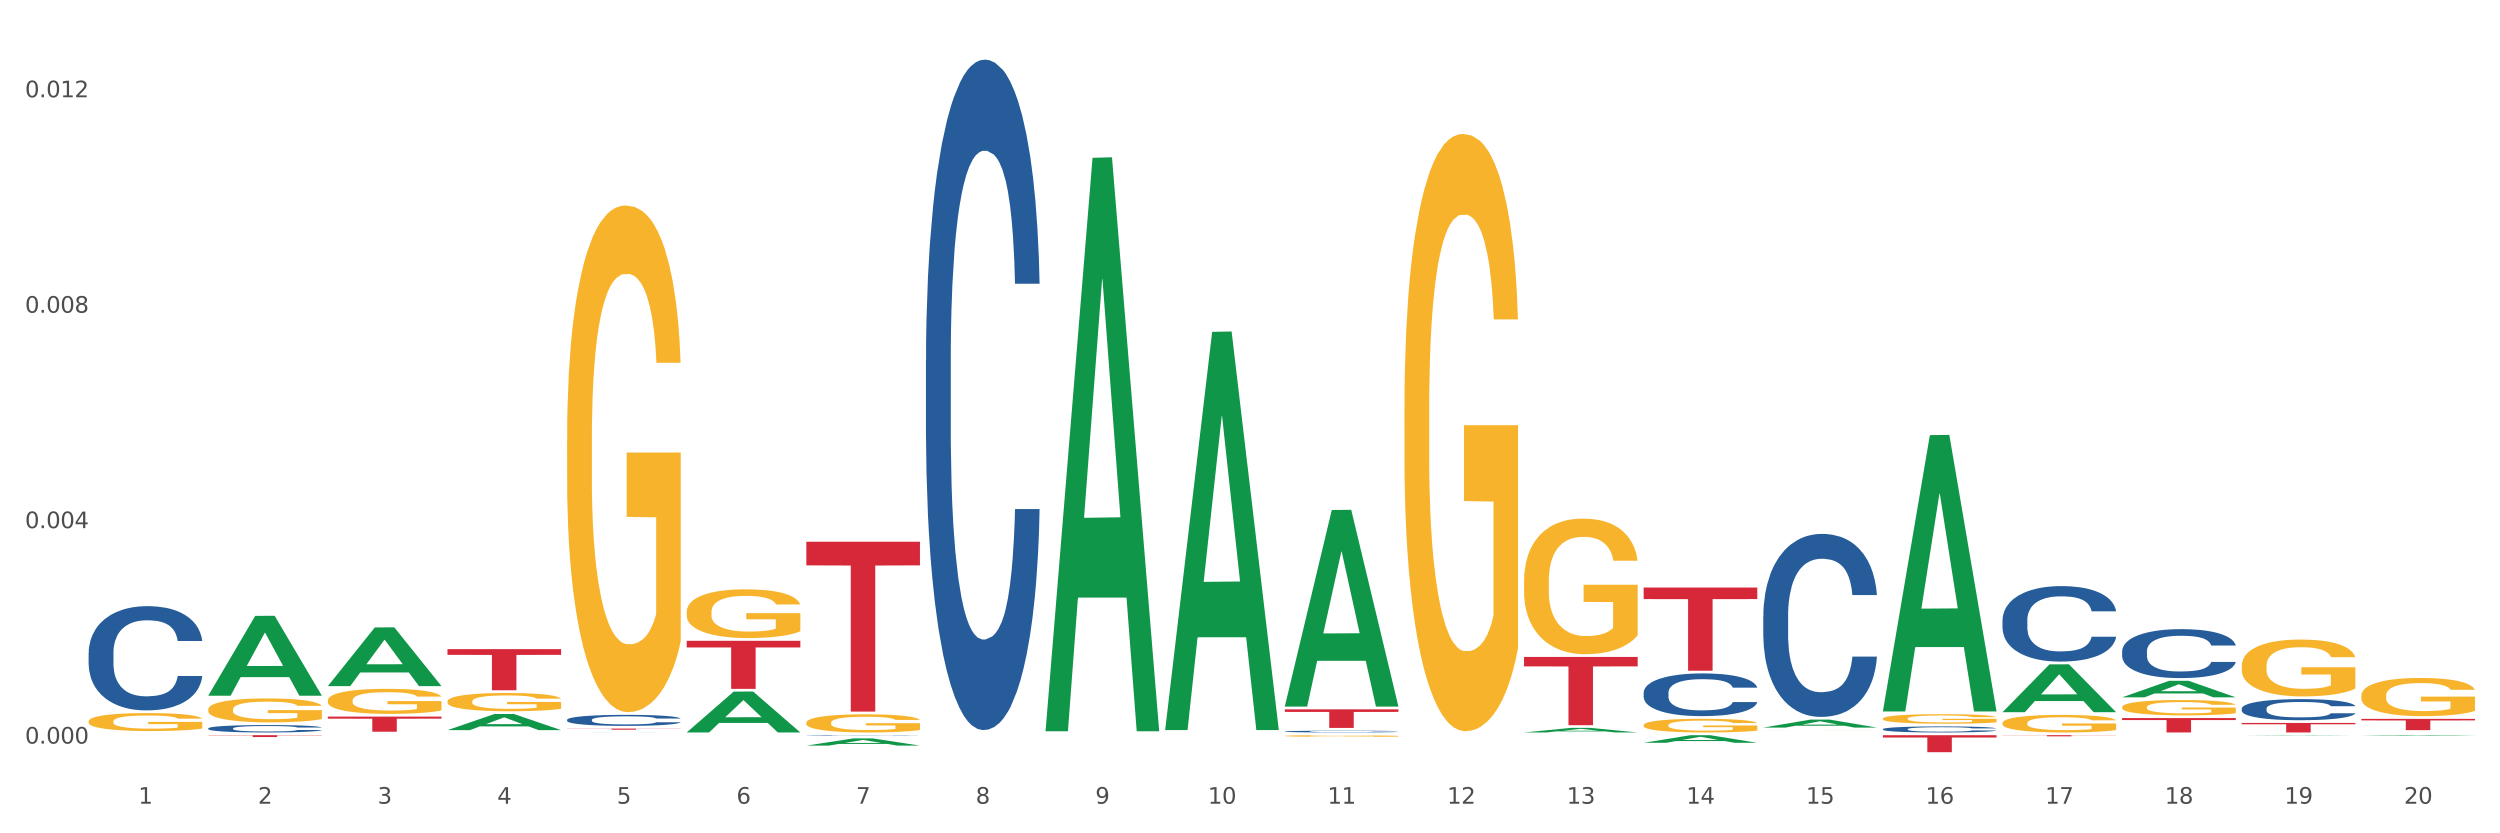 <?xml version="1.0" encoding="utf-8" standalone="no"?>
<!DOCTYPE svg PUBLIC "-//W3C//DTD SVG 1.1//EN"
  "http://www.w3.org/Graphics/SVG/1.1/DTD/svg11.dtd">
<svg xmlns:xlink="http://www.w3.org/1999/xlink" width="1080pt" height="360pt" viewBox="0 0 1080 360" xmlns="http://www.w3.org/2000/svg" version="1.1">
 <rect x="0" y="0" width="1080" height="360" fill="#333333" stroke="none"/>
 <defs>
  <style type="text/css">*{stroke-linejoin: round; stroke-linecap: butt}</style>
 </defs>
 <g id="figure_1">
  <g id="patch_1">
   <path d="M 0 360 
L 1080 360 
L 1080 0 
L 0 0 
z
" style="fill: #ffffff; stroke: #ffffff; stroke-linejoin: miter"/>
  </g>
  <g id="axes_1">
   <g id="matplotlib.axis_1">
    <g id="xtick_1">
     <g id="text_1">
      <!-- 1 -->
      <g style="fill: #4d4d4d" transform="translate(59.775 347.204) scale(0.096 -0.096)">
       <defs>
        <path id="DejaVuSans-31" d="M 794 531 
L 1825 531 
L 1825 4091 
L 703 3866 
L 703 4441 
L 1819 4666 
L 2450 4666 
L 2450 531 
L 3481 531 
L 3481 0 
L 794 0 
L 794 531 
z
" transform="scale(0.016)"/>
       </defs>
       <use xlink:href="#DejaVuSans-31"/>
      </g>
     </g>
    </g>
    <g id="xtick_2">
     <g id="text_2">
      <!-- 2 -->
      <g style="fill: #4d4d4d" transform="translate(111.45 347.204) scale(0.096 -0.096)">
       <defs>
        <path id="DejaVuSans-32" d="M 1228 531 
L 3431 531 
L 3431 0 
L 469 0 
L 469 531 
Q 828 903 1448 1529 
Q 2069 2156 2228 2338 
Q 2531 2678 2651 2914 
Q 2772 3150 2772 3378 
Q 2772 3750 2511 3984 
Q 2250 4219 1831 4219 
Q 1534 4219 1204 4116 
Q 875 4013 500 3803 
L 500 4441 
Q 881 4594 1212 4672 
Q 1544 4750 1819 4750 
Q 2544 4750 2975 4387 
Q 3406 4025 3406 3419 
Q 3406 3131 3298 2873 
Q 3191 2616 2906 2266 
Q 2828 2175 2409 1742 
Q 1991 1309 1228 531 
z
" transform="scale(0.016)"/>
       </defs>
       <use xlink:href="#DejaVuSans-32"/>
      </g>
     </g>
    </g>
    <g id="xtick_3">
     <g id="text_3">
      <!-- 3 -->
      <g style="fill: #4d4d4d" transform="translate(163.125 347.204) scale(0.096 -0.096)">
       <defs>
        <path id="DejaVuSans-33" d="M 2597 2516 
Q 3050 2419 3304 2112 
Q 3559 1806 3559 1356 
Q 3559 666 3084 287 
Q 2609 -91 1734 -91 
Q 1441 -91 1130 -33 
Q 819 25 488 141 
L 488 750 
Q 750 597 1062 519 
Q 1375 441 1716 441 
Q 2309 441 2620 675 
Q 2931 909 2931 1356 
Q 2931 1769 2642 2001 
Q 2353 2234 1838 2234 
L 1294 2234 
L 1294 2753 
L 1863 2753 
Q 2328 2753 2575 2939 
Q 2822 3125 2822 3475 
Q 2822 3834 2567 4026 
Q 2313 4219 1838 4219 
Q 1578 4219 1281 4162 
Q 984 4106 628 3988 
L 628 4550 
Q 988 4650 1302 4700 
Q 1616 4750 1894 4750 
Q 2613 4750 3031 4423 
Q 3450 4097 3450 3541 
Q 3450 3153 3228 2886 
Q 3006 2619 2597 2516 
z
" transform="scale(0.016)"/>
       </defs>
       <use xlink:href="#DejaVuSans-33"/>
      </g>
     </g>
    </g>
    <g id="xtick_4">
     <g id="text_4">
      <!-- 4 -->
      <g style="fill: #4d4d4d" transform="translate(214.8 347.204) scale(0.096 -0.096)">
       <defs>
        <path id="DejaVuSans-34" d="M 2419 4116 
L 825 1625 
L 2419 1625 
L 2419 4116 
z
M 2253 4666 
L 3047 4666 
L 3047 1625 
L 3713 1625 
L 3713 1100 
L 3047 1100 
L 3047 0 
L 2419 0 
L 2419 1100 
L 313 1100 
L 313 1709 
L 2253 4666 
z
" transform="scale(0.016)"/>
       </defs>
       <use xlink:href="#DejaVuSans-34"/>
      </g>
     </g>
    </g>
    <g id="xtick_5">
     <g id="text_5">
      <!-- 5 -->
      <g style="fill: #4d4d4d" transform="translate(266.475 347.204) scale(0.096 -0.096)">
       <defs>
        <path id="DejaVuSans-35" d="M 691 4666 
L 3169 4666 
L 3169 4134 
L 1269 4134 
L 1269 2991 
Q 1406 3038 1543 3061 
Q 1681 3084 1819 3084 
Q 2600 3084 3056 2656 
Q 3513 2228 3513 1497 
Q 3513 744 3044 326 
Q 2575 -91 1722 -91 
Q 1428 -91 1123 -41 
Q 819 9 494 109 
L 494 744 
Q 775 591 1075 516 
Q 1375 441 1709 441 
Q 2250 441 2565 725 
Q 2881 1009 2881 1497 
Q 2881 1984 2565 2268 
Q 2250 2553 1709 2553 
Q 1456 2553 1204 2497 
Q 953 2441 691 2322 
L 691 4666 
z
" transform="scale(0.016)"/>
       </defs>
       <use xlink:href="#DejaVuSans-35"/>
      </g>
     </g>
    </g>
    <g id="xtick_6">
     <g id="text_6">
      <!-- 6 -->
      <g style="fill: #4d4d4d" transform="translate(318.15 347.204) scale(0.096 -0.096)">
       <defs>
        <path id="DejaVuSans-36" d="M 2113 2584 
Q 1688 2584 1439 2293 
Q 1191 2003 1191 1497 
Q 1191 994 1439 701 
Q 1688 409 2113 409 
Q 2538 409 2786 701 
Q 3034 994 3034 1497 
Q 3034 2003 2786 2293 
Q 2538 2584 2113 2584 
z
M 3366 4563 
L 3366 3988 
Q 3128 4100 2886 4159 
Q 2644 4219 2406 4219 
Q 1781 4219 1451 3797 
Q 1122 3375 1075 2522 
Q 1259 2794 1537 2939 
Q 1816 3084 2150 3084 
Q 2853 3084 3261 2657 
Q 3669 2231 3669 1497 
Q 3669 778 3244 343 
Q 2819 -91 2113 -91 
Q 1303 -91 875 529 
Q 447 1150 447 2328 
Q 447 3434 972 4092 
Q 1497 4750 2381 4750 
Q 2619 4750 2861 4703 
Q 3103 4656 3366 4563 
z
" transform="scale(0.016)"/>
       </defs>
       <use xlink:href="#DejaVuSans-36"/>
      </g>
     </g>
    </g>
    <g id="xtick_7">
     <g id="text_7">
      <!-- 7 -->
      <g style="fill: #4d4d4d" transform="translate(369.825 347.204) scale(0.096 -0.096)">
       <defs>
        <path id="DejaVuSans-37" d="M 525 4666 
L 3525 4666 
L 3525 4397 
L 1831 0 
L 1172 0 
L 2766 4134 
L 525 4134 
L 525 4666 
z
" transform="scale(0.016)"/>
       </defs>
       <use xlink:href="#DejaVuSans-37"/>
      </g>
     </g>
    </g>
    <g id="xtick_8">
     <g id="text_8">
      <!-- 8 -->
      <g style="fill: #4d4d4d" transform="translate(421.5 347.204) scale(0.096 -0.096)">
       <defs>
        <path id="DejaVuSans-38" d="M 2034 2216 
Q 1584 2216 1326 1975 
Q 1069 1734 1069 1313 
Q 1069 891 1326 650 
Q 1584 409 2034 409 
Q 2484 409 2743 651 
Q 3003 894 3003 1313 
Q 3003 1734 2745 1975 
Q 2488 2216 2034 2216 
z
M 1403 2484 
Q 997 2584 770 2862 
Q 544 3141 544 3541 
Q 544 4100 942 4425 
Q 1341 4750 2034 4750 
Q 2731 4750 3128 4425 
Q 3525 4100 3525 3541 
Q 3525 3141 3298 2862 
Q 3072 2584 2669 2484 
Q 3125 2378 3379 2068 
Q 3634 1759 3634 1313 
Q 3634 634 3220 271 
Q 2806 -91 2034 -91 
Q 1263 -91 848 271 
Q 434 634 434 1313 
Q 434 1759 690 2068 
Q 947 2378 1403 2484 
z
M 1172 3481 
Q 1172 3119 1398 2916 
Q 1625 2713 2034 2713 
Q 2441 2713 2670 2916 
Q 2900 3119 2900 3481 
Q 2900 3844 2670 4047 
Q 2441 4250 2034 4250 
Q 1625 4250 1398 4047 
Q 1172 3844 1172 3481 
z
" transform="scale(0.016)"/>
       </defs>
       <use xlink:href="#DejaVuSans-38"/>
      </g>
     </g>
    </g>
    <g id="xtick_9">
     <g id="text_9">
      <!-- 9 -->
      <g style="fill: #4d4d4d" transform="translate(473.175 347.204) scale(0.096 -0.096)">
       <defs>
        <path id="DejaVuSans-39" d="M 703 97 
L 703 672 
Q 941 559 1184 500 
Q 1428 441 1663 441 
Q 2288 441 2617 861 
Q 2947 1281 2994 2138 
Q 2813 1869 2534 1725 
Q 2256 1581 1919 1581 
Q 1219 1581 811 2004 
Q 403 2428 403 3163 
Q 403 3881 828 4315 
Q 1253 4750 1959 4750 
Q 2769 4750 3195 4129 
Q 3622 3509 3622 2328 
Q 3622 1225 3098 567 
Q 2575 -91 1691 -91 
Q 1453 -91 1209 -44 
Q 966 3 703 97 
z
M 1959 2075 
Q 2384 2075 2632 2365 
Q 2881 2656 2881 3163 
Q 2881 3666 2632 3958 
Q 2384 4250 1959 4250 
Q 1534 4250 1286 3958 
Q 1038 3666 1038 3163 
Q 1038 2656 1286 2365 
Q 1534 2075 1959 2075 
z
" transform="scale(0.016)"/>
       </defs>
       <use xlink:href="#DejaVuSans-39"/>
      </g>
     </g>
    </g>
    <g id="xtick_10">
     <g id="text_10">
      <!-- 10 -->
      <g style="fill: #4d4d4d" transform="translate(521.796 347.204) scale(0.096 -0.096)">
       <defs>
        <path id="DejaVuSans-30" d="M 2034 4250 
Q 1547 4250 1301 3770 
Q 1056 3291 1056 2328 
Q 1056 1369 1301 889 
Q 1547 409 2034 409 
Q 2525 409 2770 889 
Q 3016 1369 3016 2328 
Q 3016 3291 2770 3770 
Q 2525 4250 2034 4250 
z
M 2034 4750 
Q 2819 4750 3233 4129 
Q 3647 3509 3647 2328 
Q 3647 1150 3233 529 
Q 2819 -91 2034 -91 
Q 1250 -91 836 529 
Q 422 1150 422 2328 
Q 422 3509 836 4129 
Q 1250 4750 2034 4750 
z
" transform="scale(0.016)"/>
       </defs>
       <use xlink:href="#DejaVuSans-31"/>
       <use xlink:href="#DejaVuSans-30" transform="translate(63.623 0)"/>
      </g>
     </g>
    </g>
    <g id="xtick_11">
     <g id="text_11">
      <!-- 11 -->
      <g style="fill: #4d4d4d" transform="translate(573.471 347.204) scale(0.096 -0.096)">
       <use xlink:href="#DejaVuSans-31"/>
       <use xlink:href="#DejaVuSans-31" transform="translate(63.623 0)"/>
      </g>
     </g>
    </g>
    <g id="xtick_12">
     <g id="text_12">
      <!-- 12 -->
      <g style="fill: #4d4d4d" transform="translate(625.146 347.204) scale(0.096 -0.096)">
       <use xlink:href="#DejaVuSans-31"/>
       <use xlink:href="#DejaVuSans-32" transform="translate(63.623 0)"/>
      </g>
     </g>
    </g>
    <g id="xtick_13">
     <g id="text_13">
      <!-- 13 -->
      <g style="fill: #4d4d4d" transform="translate(676.821 347.204) scale(0.096 -0.096)">
       <use xlink:href="#DejaVuSans-31"/>
       <use xlink:href="#DejaVuSans-33" transform="translate(63.623 0)"/>
      </g>
     </g>
    </g>
    <g id="xtick_14">
     <g id="text_14">
      <!-- 14 -->
      <g style="fill: #4d4d4d" transform="translate(728.496 347.204) scale(0.096 -0.096)">
       <use xlink:href="#DejaVuSans-31"/>
       <use xlink:href="#DejaVuSans-34" transform="translate(63.623 0)"/>
      </g>
     </g>
    </g>
    <g id="xtick_15">
     <g id="text_15">
      <!-- 15 -->
      <g style="fill: #4d4d4d" transform="translate(780.171 347.204) scale(0.096 -0.096)">
       <use xlink:href="#DejaVuSans-31"/>
       <use xlink:href="#DejaVuSans-35" transform="translate(63.623 0)"/>
      </g>
     </g>
    </g>
    <g id="xtick_16">
     <g id="text_16">
      <!-- 16 -->
      <g style="fill: #4d4d4d" transform="translate(831.846 347.204) scale(0.096 -0.096)">
       <use xlink:href="#DejaVuSans-31"/>
       <use xlink:href="#DejaVuSans-36" transform="translate(63.623 0)"/>
      </g>
     </g>
    </g>
    <g id="xtick_17">
     <g id="text_17">
      <!-- 17 -->
      <g style="fill: #4d4d4d" transform="translate(883.521 347.204) scale(0.096 -0.096)">
       <use xlink:href="#DejaVuSans-31"/>
       <use xlink:href="#DejaVuSans-37" transform="translate(63.623 0)"/>
      </g>
     </g>
    </g>
    <g id="xtick_18">
     <g id="text_18">
      <!-- 18 -->
      <g style="fill: #4d4d4d" transform="translate(935.196 347.204) scale(0.096 -0.096)">
       <use xlink:href="#DejaVuSans-31"/>
       <use xlink:href="#DejaVuSans-38" transform="translate(63.623 0)"/>
      </g>
     </g>
    </g>
    <g id="xtick_19">
     <g id="text_19">
      <!-- 19 -->
      <g style="fill: #4d4d4d" transform="translate(986.871 347.204) scale(0.096 -0.096)">
       <use xlink:href="#DejaVuSans-31"/>
       <use xlink:href="#DejaVuSans-39" transform="translate(63.623 0)"/>
      </g>
     </g>
    </g>
    <g id="xtick_20">
     <g id="text_20">
      <!-- 20 -->
      <g style="fill: #4d4d4d" transform="translate(1038.546 347.204) scale(0.096 -0.096)">
       <use xlink:href="#DejaVuSans-32"/>
       <use xlink:href="#DejaVuSans-30" transform="translate(63.623 0)"/>
      </g>
     </g>
    </g>
    <g id="xtick_21"/>
    <g id="xtick_22"/>
    <g id="xtick_23"/>
    <g id="xtick_24"/>
    <g id="xtick_25"/>
    <g id="xtick_26"/>
    <g id="xtick_27"/>
    <g id="xtick_28"/>
    <g id="xtick_29"/>
    <g id="xtick_30"/>
    <g id="xtick_31"/>
    <g id="xtick_32"/>
    <g id="xtick_33"/>
    <g id="xtick_34"/>
    <g id="xtick_35"/>
    <g id="xtick_36"/>
    <g id="xtick_37"/>
    <g id="xtick_38"/>
    <g id="xtick_39"/>
   </g>
   <g id="matplotlib.axis_2">
    <g id="ytick_1">
     <g id="text_21">
      <!-- 0.000 -->
      <g style="fill: #4d4d4d" transform="translate(10.8 321.239) scale(0.096 -0.096)">
       <defs>
        <path id="DejaVuSans-2e" d="M 684 794 
L 1344 794 
L 1344 0 
L 684 0 
L 684 794 
z
" transform="scale(0.016)"/>
       </defs>
       <use xlink:href="#DejaVuSans-30"/>
       <use xlink:href="#DejaVuSans-2e" transform="translate(63.623 0)"/>
       <use xlink:href="#DejaVuSans-30" transform="translate(95.41 0)"/>
       <use xlink:href="#DejaVuSans-30" transform="translate(159.033 0)"/>
       <use xlink:href="#DejaVuSans-30" transform="translate(222.656 0)"/>
      </g>
     </g>
    </g>
    <g id="ytick_2">
     <g id="text_22">
      <!-- 0.004 -->
      <g style="fill: #4d4d4d" transform="translate(10.8 228.167) scale(0.096 -0.096)">
       <use xlink:href="#DejaVuSans-30"/>
       <use xlink:href="#DejaVuSans-2e" transform="translate(63.623 0)"/>
       <use xlink:href="#DejaVuSans-30" transform="translate(95.41 0)"/>
       <use xlink:href="#DejaVuSans-30" transform="translate(159.033 0)"/>
       <use xlink:href="#DejaVuSans-34" transform="translate(222.656 0)"/>
      </g>
     </g>
    </g>
    <g id="ytick_3">
     <g id="text_23">
      <!-- 0.008 -->
      <g style="fill: #4d4d4d" transform="translate(10.8 135.095) scale(0.096 -0.096)">
       <use xlink:href="#DejaVuSans-30"/>
       <use xlink:href="#DejaVuSans-2e" transform="translate(63.623 0)"/>
       <use xlink:href="#DejaVuSans-30" transform="translate(95.41 0)"/>
       <use xlink:href="#DejaVuSans-30" transform="translate(159.033 0)"/>
       <use xlink:href="#DejaVuSans-38" transform="translate(222.656 0)"/>
      </g>
     </g>
    </g>
    <g id="ytick_4">
     <g id="text_24">
      <!-- 0.012 -->
      <g style="fill: #4d4d4d" transform="translate(10.8 42.023) scale(0.096 -0.096)">
       <use xlink:href="#DejaVuSans-30"/>
       <use xlink:href="#DejaVuSans-2e" transform="translate(63.623 0)"/>
       <use xlink:href="#DejaVuSans-30" transform="translate(95.41 0)"/>
       <use xlink:href="#DejaVuSans-31" transform="translate(159.033 0)"/>
       <use xlink:href="#DejaVuSans-32" transform="translate(222.656 0)"/>
      </g>
     </g>
    </g>
    <g id="ytick_5"/>
    <g id="ytick_6"/>
    <g id="ytick_7"/>
   </g>
   <g id="PolyCollection_1">
    <path d="M 89.958 300.496 
L 90.009 300.464 
L 110.252 266.055 
L 118.654 266.022 
L 139.049 300.561 
L 129.332 300.561 
L 124.929 292.518 
L 104.027 292.518 
L 103.876 292.648 
L 99.624 300.561 
L 89.958 300.561 
L 89.958 300.496 
L 106.659 287.718 
L 122.298 287.686 
L 114.554 273.384 
L 114.453 273.319 
L 114.352 273.417 
L 106.609 287.686 
L 106.659 287.718 
L 89.958 300.496 
z
" clip-path="url(#pe7b196280a)" style="fill: #109648"/>
    <path d="M 141.633 296.366 
L 141.684 296.342 
L 161.928 271.033 
L 170.329 271.01 
L 190.724 296.414 
L 181.007 296.414 
L 176.604 290.498 
L 155.703 290.498 
L 155.551 290.593 
L 151.3 296.414 
L 141.633 296.414 
L 141.633 296.366 
L 158.334 286.968 
L 173.973 286.944 
L 166.229 276.424 
L 166.128 276.377 
L 166.027 276.448 
L 158.284 286.944 
L 158.334 286.968 
L 141.633 296.366 
z
" clip-path="url(#pe7b196280a)" style="fill: #109648"/>
    <path d="M 193.308 315.406 
L 193.359 315.4 
L 213.603 308.442 
L 222.004 308.436 
L 242.399 315.419 
L 232.682 315.419 
L 228.279 313.793 
L 207.378 313.793 
L 207.226 313.819 
L 202.975 315.419 
L 193.308 315.419 
L 193.308 315.406 
L 210.009 312.823 
L 225.648 312.816 
L 217.904 309.924 
L 217.803 309.911 
L 217.702 309.931 
L 209.959 312.816 
L 210.009 312.823 
L 193.308 315.406 
z
" clip-path="url(#pe7b196280a)" style="fill: #109648"/>
    <path d="M 244.983 316.424 
L 245.034 316.424 
L 265.278 316.4 
L 273.679 316.4 
L 294.074 316.424 
L 284.357 316.424 
L 279.954 316.419 
L 259.053 316.419 
L 258.901 316.419 
L 254.65 316.424 
L 244.983 316.424 
L 244.983 316.424 
L 261.684 316.415 
L 277.323 316.415 
L 269.579 316.405 
L 269.478 316.405 
L 269.377 316.406 
L 261.634 316.415 
L 261.684 316.415 
L 244.983 316.424 
z
" clip-path="url(#pe7b196280a)" style="fill: #109648"/>
    <path d="M 348.333 317.697 
L 348.391 317.696 
L 348.391 317.69 
L 348.565 317.682 
L 349.204 317.667 
L 350.016 317.656 
L 351.409 317.643 
L 352.163 317.637 
L 353.15 317.631 
L 355.18 317.621 
L 357.502 317.613 
L 359.126 317.608 
L 360.345 317.605 
L 363.072 317.6 
L 364.639 317.597 
L 366.264 317.595 
L 367.656 317.594 
L 369.977 317.593 
L 371.834 317.592 
L 373.981 317.592 
L 375.78 317.592 
L 378.159 317.593 
L 381.641 317.595 
L 382.976 317.597 
L 384.775 317.599 
L 386.631 317.603 
L 388.14 317.606 
L 389.881 317.611 
L 391.68 317.618 
L 393.421 317.626 
L 394.639 317.633 
L 395.626 317.641 
L 396.496 317.651 
L 397.134 317.661 
L 397.425 317.67 
L 386.805 317.67 
L 386.515 317.662 
L 385.935 317.653 
L 385.355 317.648 
L 384.716 317.643 
L 383.73 317.638 
L 382.86 317.634 
L 381.409 317.63 
L 380.074 317.628 
L 378.972 317.626 
L 377.637 317.625 
L 374.794 317.624 
L 372.763 317.624 
L 371.486 317.624 
L 369.919 317.625 
L 368.585 317.626 
L 367.018 317.629 
L 365.8 317.632 
L 364.581 317.635 
L 363.885 317.638 
L 362.84 317.643 
L 362.144 317.647 
L 361.215 317.653 
L 360.693 317.658 
L 359.765 317.67 
L 359.358 317.679 
L 359.184 317.685 
L 359.068 317.692 
L 359.068 317.725 
L 359.416 317.74 
L 359.707 317.746 
L 360.171 317.754 
L 361.041 317.763 
L 362.318 317.772 
L 363.652 317.779 
L 364.755 317.783 
L 365.8 317.786 
L 366.844 317.788 
L 368.121 317.79 
L 369.165 317.791 
L 370.732 317.793 
L 372.589 317.793 
L 374.039 317.793 
L 376.999 317.792 
L 378.333 317.791 
L 379.61 317.79 
L 381.003 317.787 
L 382.105 317.785 
L 382.744 317.783 
L 383.788 317.779 
L 384.6 317.775 
L 385.297 317.77 
L 385.761 317.766 
L 386.283 317.759 
L 386.689 317.752 
L 386.805 317.748 
L 397.425 317.748 
L 397.192 317.756 
L 396.786 317.763 
L 395.974 317.773 
L 395.336 317.779 
L 394.349 317.786 
L 393.305 317.792 
L 391.854 317.799 
L 390.519 317.803 
L 389.127 317.808 
L 387.618 317.811 
L 384.891 317.817 
L 383.904 317.818 
L 381.815 317.821 
L 380.19 317.822 
L 377.811 317.824 
L 375.374 317.825 
L 372.821 317.825 
L 370.558 317.824 
L 368.063 317.823 
L 366.496 317.822 
L 364.755 317.82 
L 362.724 317.817 
L 360.809 317.813 
L 359.01 317.809 
L 357.327 317.804 
L 355.761 317.799 
L 353.73 317.79 
L 352.221 317.781 
L 351.119 317.772 
L 350.364 317.765 
L 349.61 317.756 
L 349.204 317.75 
L 348.565 317.735 
L 348.333 317.721 
L 348.333 317.697 
z
" clip-path="url(#pe7b196280a)" style="fill: #255c99"/>
    <path d="M 244.983 310.958 
L 245.041 310.954 
L 245.041 310.832 
L 245.215 310.667 
L 245.854 310.362 
L 246.666 310.132 
L 248.059 309.862 
L 248.813 309.749 
L 249.799 309.623 
L 251.83 309.418 
L 254.151 309.244 
L 255.776 309.149 
L 256.995 309.088 
L 259.722 308.979 
L 261.289 308.931 
L 262.914 308.892 
L 264.306 308.866 
L 266.627 308.836 
L 268.484 308.823 
L 270.631 308.818 
L 272.43 308.823 
L 274.809 308.84 
L 278.291 308.892 
L 279.626 308.923 
L 281.424 308.975 
L 283.281 309.044 
L 284.79 309.114 
L 286.531 309.214 
L 288.33 309.345 
L 290.071 309.51 
L 291.289 309.662 
L 292.276 309.823 
L 293.146 310.019 
L 293.784 310.232 
L 294.074 310.41 
L 283.455 310.41 
L 283.165 310.249 
L 282.585 310.075 
L 282.005 309.958 
L 281.366 309.862 
L 280.38 309.753 
L 279.51 309.684 
L 278.059 309.601 
L 276.724 309.549 
L 275.622 309.519 
L 274.287 309.492 
L 271.444 309.466 
L 269.413 309.466 
L 268.136 309.475 
L 266.569 309.497 
L 265.235 309.527 
L 263.668 309.579 
L 262.449 309.636 
L 261.231 309.71 
L 260.535 309.762 
L 259.49 309.858 
L 258.794 309.936 
L 257.865 310.071 
L 257.343 310.167 
L 256.415 310.415 
L 256.008 310.597 
L 255.834 310.724 
L 255.718 310.863 
L 255.718 311.541 
L 256.066 311.846 
L 256.357 311.976 
L 256.821 312.124 
L 257.691 312.316 
L 258.968 312.503 
L 260.302 312.638 
L 261.405 312.72 
L 262.449 312.781 
L 263.494 312.829 
L 264.771 312.872 
L 265.815 312.899 
L 267.382 312.925 
L 269.239 312.938 
L 270.689 312.938 
L 273.649 312.916 
L 274.983 312.894 
L 276.26 312.864 
L 277.653 312.816 
L 278.755 312.764 
L 279.393 312.725 
L 280.438 312.642 
L 281.25 312.555 
L 281.947 312.455 
L 282.411 312.368 
L 282.933 312.237 
L 283.339 312.089 
L 283.455 312.011 
L 294.074 312.011 
L 293.842 312.168 
L 293.436 312.32 
L 292.624 312.524 
L 291.985 312.642 
L 290.999 312.785 
L 289.954 312.907 
L 288.504 313.042 
L 287.169 313.142 
L 285.776 313.229 
L 284.268 313.308 
L 281.54 313.416 
L 280.554 313.447 
L 278.465 313.499 
L 276.84 313.529 
L 274.461 313.56 
L 272.024 313.577 
L 269.471 313.582 
L 267.208 313.573 
L 264.713 313.547 
L 263.146 313.521 
L 261.405 313.482 
L 259.374 313.421 
L 257.459 313.347 
L 255.66 313.26 
L 253.977 313.16 
L 252.411 313.047 
L 250.38 312.859 
L 248.871 312.677 
L 247.768 312.507 
L 247.014 312.364 
L 246.26 312.181 
L 245.854 312.055 
L 245.215 311.75 
L 244.983 311.467 
L 244.983 310.958 
z
" clip-path="url(#pe7b196280a)" style="fill: #255c99"/>
    <path d="M 89.958 314.661 
L 90.016 314.658 
L 90.016 314.576 
L 90.19 314.465 
L 90.828 314.26 
L 91.641 314.105 
L 93.033 313.924 
L 93.788 313.848 
L 94.774 313.763 
L 96.805 313.625 
L 99.126 313.508 
L 100.751 313.444 
L 101.97 313.403 
L 104.697 313.33 
L 106.264 313.298 
L 107.889 313.271 
L 109.281 313.254 
L 111.602 313.233 
L 113.459 313.224 
L 115.606 313.222 
L 117.405 313.224 
L 119.784 313.236 
L 123.266 313.271 
L 124.6 313.292 
L 126.399 313.327 
L 128.256 313.374 
L 129.765 313.42 
L 131.506 313.488 
L 133.305 313.576 
L 135.045 313.687 
L 136.264 313.789 
L 137.25 313.897 
L 138.121 314.029 
L 138.759 314.172 
L 139.049 314.292 
L 128.43 314.292 
L 128.14 314.184 
L 127.56 314.067 
L 126.98 313.988 
L 126.341 313.924 
L 125.355 313.85 
L 124.484 313.804 
L 123.034 313.748 
L 121.699 313.713 
L 120.597 313.693 
L 119.262 313.675 
L 116.419 313.657 
L 114.388 313.657 
L 113.111 313.663 
L 111.544 313.678 
L 110.21 313.698 
L 108.643 313.733 
L 107.424 313.771 
L 106.206 313.821 
L 105.509 313.856 
L 104.465 313.921 
L 103.769 313.973 
L 102.84 314.064 
L 102.318 314.128 
L 101.389 314.295 
L 100.983 314.418 
L 100.809 314.503 
L 100.693 314.596 
L 100.693 315.053 
L 101.041 315.257 
L 101.331 315.345 
L 101.796 315.445 
L 102.666 315.573 
L 103.943 315.699 
L 105.277 315.79 
L 106.38 315.845 
L 107.424 315.886 
L 108.469 315.918 
L 109.745 315.948 
L 110.79 315.965 
L 112.357 315.983 
L 114.214 315.992 
L 115.664 315.992 
L 118.624 315.977 
L 119.958 315.962 
L 121.235 315.942 
L 122.628 315.91 
L 123.73 315.875 
L 124.368 315.848 
L 125.413 315.793 
L 126.225 315.734 
L 126.922 315.667 
L 127.386 315.608 
L 127.908 315.521 
L 128.314 315.421 
L 128.43 315.369 
L 139.049 315.369 
L 138.817 315.474 
L 138.411 315.576 
L 137.599 315.714 
L 136.96 315.793 
L 135.974 315.889 
L 134.929 315.971 
L 133.479 316.062 
L 132.144 316.129 
L 130.751 316.188 
L 129.243 316.24 
L 126.515 316.313 
L 125.529 316.334 
L 123.44 316.369 
L 121.815 316.389 
L 119.436 316.41 
L 116.999 316.422 
L 114.446 316.424 
L 112.183 316.419 
L 109.687 316.401 
L 108.121 316.384 
L 106.38 316.357 
L 104.349 316.316 
L 102.434 316.267 
L 100.635 316.208 
L 98.952 316.141 
L 97.386 316.065 
L 95.355 315.939 
L 93.846 315.816 
L 92.743 315.702 
L 91.989 315.605 
L 91.235 315.483 
L 90.828 315.398 
L 90.19 315.193 
L 89.958 315.003 
L 89.958 314.661 
z
" clip-path="url(#pe7b196280a)" style="fill: #255c99"/>
    <path d="M 38.283 282.092 
L 38.341 282.051 
L 38.341 280.9 
L 38.515 279.337 
L 39.153 276.458 
L 39.966 274.279 
L 41.358 271.729 
L 42.113 270.66 
L 43.099 269.468 
L 45.13 267.535 
L 47.451 265.89 
L 49.076 264.985 
L 50.295 264.41 
L 53.022 263.382 
L 54.589 262.929 
L 56.214 262.559 
L 57.606 262.312 
L 59.927 262.025 
L 61.784 261.901 
L 63.931 261.86 
L 65.73 261.901 
L 68.109 262.066 
L 71.591 262.559 
L 72.925 262.847 
L 74.724 263.34 
L 76.581 263.998 
L 78.09 264.656 
L 79.831 265.602 
L 81.63 266.836 
L 83.37 268.399 
L 84.589 269.838 
L 85.575 271.359 
L 86.446 273.21 
L 87.084 275.225 
L 87.374 276.911 
L 76.755 276.911 
L 76.465 275.389 
L 75.885 273.744 
L 75.305 272.634 
L 74.666 271.729 
L 73.68 270.701 
L 72.809 270.043 
L 71.359 269.262 
L 70.024 268.769 
L 68.922 268.481 
L 67.587 268.234 
L 64.744 267.987 
L 62.713 267.987 
L 61.436 268.07 
L 59.869 268.275 
L 58.535 268.563 
L 56.968 269.056 
L 55.749 269.591 
L 54.531 270.29 
L 53.834 270.784 
L 52.79 271.688 
L 52.094 272.428 
L 51.165 273.703 
L 50.643 274.608 
L 49.714 276.952 
L 49.308 278.679 
L 49.134 279.872 
L 49.018 281.187 
L 49.018 287.603 
L 49.366 290.481 
L 49.656 291.715 
L 50.121 293.113 
L 50.991 294.922 
L 52.268 296.69 
L 53.602 297.965 
L 54.705 298.747 
L 55.749 299.322 
L 56.794 299.775 
L 58.07 300.186 
L 59.115 300.433 
L 60.682 300.679 
L 62.539 300.803 
L 63.989 300.803 
L 66.949 300.597 
L 68.283 300.391 
L 69.56 300.104 
L 70.952 299.651 
L 72.055 299.158 
L 72.693 298.788 
L 73.738 298.006 
L 74.55 297.184 
L 75.247 296.238 
L 75.711 295.416 
L 76.233 294.182 
L 76.639 292.784 
L 76.755 292.044 
L 87.374 292.044 
L 87.142 293.524 
L 86.736 294.963 
L 85.924 296.896 
L 85.285 298.006 
L 84.299 299.363 
L 83.254 300.515 
L 81.804 301.79 
L 80.469 302.735 
L 79.076 303.558 
L 77.568 304.298 
L 74.84 305.326 
L 73.854 305.614 
L 71.765 306.107 
L 70.14 306.395 
L 67.761 306.683 
L 65.324 306.848 
L 62.771 306.889 
L 60.508 306.807 
L 58.012 306.56 
L 56.446 306.313 
L 54.705 305.943 
L 52.674 305.367 
L 50.759 304.668 
L 48.96 303.846 
L 47.277 302.9 
L 45.711 301.831 
L 43.68 300.063 
L 42.171 298.335 
L 41.068 296.732 
L 40.314 295.375 
L 39.56 293.647 
L 39.153 292.455 
L 38.515 289.576 
L 38.283 286.903 
L 38.283 282.092 
z
" clip-path="url(#pe7b196280a)" style="fill: #255c99"/>
    <path d="M 710.058 299.205 
L 710.117 299.188 
L 710.117 298.717 
L 710.291 298.077 
L 710.929 296.897 
L 711.741 296.004 
L 713.134 294.96 
L 713.888 294.522 
L 714.875 294.033 
L 716.906 293.242 
L 719.227 292.568 
L 720.852 292.197 
L 722.07 291.961 
L 724.797 291.54 
L 726.364 291.355 
L 727.989 291.203 
L 729.382 291.102 
L 731.703 290.984 
L 733.56 290.934 
L 735.707 290.917 
L 737.506 290.934 
L 739.885 291.001 
L 743.366 291.203 
L 744.701 291.321 
L 746.5 291.523 
L 748.357 291.793 
L 749.865 292.062 
L 751.606 292.45 
L 753.405 292.955 
L 755.146 293.595 
L 756.364 294.185 
L 757.351 294.808 
L 758.221 295.566 
L 758.86 296.392 
L 759.15 297.083 
L 748.531 297.083 
L 748.241 296.459 
L 747.66 295.785 
L 747.08 295.331 
L 746.442 294.96 
L 745.455 294.539 
L 744.585 294.269 
L 743.134 293.949 
L 741.8 293.747 
L 740.697 293.629 
L 739.362 293.528 
L 736.519 293.427 
L 734.488 293.427 
L 733.211 293.461 
L 731.645 293.545 
L 730.31 293.663 
L 728.743 293.865 
L 727.525 294.084 
L 726.306 294.37 
L 725.61 294.572 
L 724.565 294.943 
L 723.869 295.246 
L 722.941 295.769 
L 722.418 296.139 
L 721.49 297.099 
L 721.084 297.807 
L 720.91 298.296 
L 720.794 298.835 
L 720.794 301.463 
L 721.142 302.642 
L 721.432 303.147 
L 721.896 303.72 
L 722.767 304.461 
L 724.043 305.186 
L 725.378 305.708 
L 726.48 306.028 
L 727.525 306.264 
L 728.569 306.449 
L 729.846 306.618 
L 730.89 306.719 
L 732.457 306.82 
L 734.314 306.87 
L 735.765 306.87 
L 738.724 306.786 
L 740.059 306.702 
L 741.335 306.584 
L 742.728 306.399 
L 743.831 306.197 
L 744.469 306.045 
L 745.513 305.725 
L 746.326 305.388 
L 747.022 305 
L 747.486 304.664 
L 748.008 304.158 
L 748.415 303.585 
L 748.531 303.282 
L 759.15 303.282 
L 758.918 303.889 
L 758.511 304.478 
L 757.699 305.27 
L 757.061 305.725 
L 756.074 306.281 
L 755.03 306.753 
L 753.579 307.275 
L 752.244 307.662 
L 750.852 307.999 
L 749.343 308.302 
L 746.616 308.724 
L 745.629 308.842 
L 743.54 309.044 
L 741.916 309.162 
L 739.536 309.28 
L 737.099 309.347 
L 734.546 309.364 
L 732.283 309.33 
L 729.788 309.229 
L 728.221 309.128 
L 726.48 308.976 
L 724.449 308.74 
L 722.534 308.454 
L 720.736 308.117 
L 719.053 307.73 
L 717.486 307.292 
L 715.455 306.567 
L 713.946 305.86 
L 712.844 305.203 
L 712.089 304.647 
L 711.335 303.939 
L 710.929 303.451 
L 710.291 302.271 
L 710.058 301.176 
L 710.058 299.205 
z
" clip-path="url(#pe7b196280a)" style="fill: #255c99"/>
    <path d="M 761.734 266.169 
L 761.792 266.097 
L 761.792 264.076 
L 761.966 261.332 
L 762.604 256.278 
L 763.416 252.451 
L 764.809 247.975 
L 765.563 246.098 
L 766.55 244.004 
L 768.581 240.611 
L 770.902 237.723 
L 772.527 236.134 
L 773.745 235.124 
L 776.473 233.319 
L 778.039 232.524 
L 779.664 231.875 
L 781.057 231.441 
L 783.378 230.936 
L 785.235 230.719 
L 787.382 230.647 
L 789.181 230.719 
L 791.56 231.008 
L 795.041 231.875 
L 796.376 232.38 
L 798.175 233.246 
L 800.032 234.402 
L 801.54 235.557 
L 803.281 237.217 
L 805.08 239.383 
L 806.821 242.127 
L 808.039 244.654 
L 809.026 247.325 
L 809.896 250.574 
L 810.535 254.112 
L 810.825 257.072 
L 800.206 257.072 
L 799.916 254.401 
L 799.335 251.513 
L 798.755 249.564 
L 798.117 247.975 
L 797.13 246.17 
L 796.26 245.015 
L 794.809 243.643 
L 793.475 242.777 
L 792.372 242.271 
L 791.037 241.838 
L 788.194 241.405 
L 786.163 241.405 
L 784.887 241.549 
L 783.32 241.91 
L 781.985 242.416 
L 780.418 243.282 
L 779.2 244.221 
L 777.981 245.448 
L 777.285 246.315 
L 776.24 247.903 
L 775.544 249.203 
L 774.616 251.441 
L 774.093 253.029 
L 773.165 257.144 
L 772.759 260.177 
L 772.585 262.271 
L 772.469 264.581 
L 772.469 275.844 
L 772.817 280.898 
L 773.107 283.064 
L 773.571 285.519 
L 774.442 288.696 
L 775.718 291.8 
L 777.053 294.039 
L 778.155 295.41 
L 779.2 296.421 
L 780.244 297.215 
L 781.521 297.937 
L 782.565 298.37 
L 784.132 298.804 
L 785.989 299.02 
L 787.44 299.02 
L 790.399 298.659 
L 791.734 298.298 
L 793.01 297.793 
L 794.403 296.999 
L 795.506 296.132 
L 796.144 295.483 
L 797.188 294.111 
L 798.001 292.667 
L 798.697 291.006 
L 799.161 289.562 
L 799.684 287.396 
L 800.09 284.941 
L 800.206 283.642 
L 810.825 283.642 
L 810.593 286.241 
L 810.187 288.768 
L 809.374 292.161 
L 808.736 294.111 
L 807.749 296.493 
L 806.705 298.515 
L 805.254 300.753 
L 803.92 302.414 
L 802.527 303.858 
L 801.018 305.157 
L 798.291 306.962 
L 797.304 307.468 
L 795.215 308.334 
L 793.591 308.839 
L 791.212 309.345 
L 788.774 309.634 
L 786.221 309.706 
L 783.958 309.561 
L 781.463 309.128 
L 779.896 308.695 
L 778.155 308.045 
L 776.124 307.034 
L 774.209 305.807 
L 772.411 304.363 
L 770.728 302.702 
L 769.161 300.825 
L 767.13 297.721 
L 765.621 294.688 
L 764.519 291.873 
L 763.764 289.49 
L 763.01 286.458 
L 762.604 284.364 
L 761.966 279.31 
L 761.734 274.617 
L 761.734 266.169 
z
" clip-path="url(#pe7b196280a)" style="fill: #255c99"/>
    <path d="M 813.409 314.983 
L 813.467 314.981 
L 813.467 314.914 
L 813.641 314.823 
L 814.279 314.656 
L 815.091 314.529 
L 816.484 314.381 
L 817.238 314.319 
L 818.225 314.249 
L 820.256 314.137 
L 822.577 314.041 
L 824.202 313.989 
L 825.42 313.955 
L 828.148 313.895 
L 829.714 313.869 
L 831.339 313.848 
L 832.732 313.833 
L 835.053 313.817 
L 836.91 313.809 
L 839.057 313.807 
L 840.856 313.809 
L 843.235 313.819 
L 846.716 313.848 
L 848.051 313.864 
L 849.85 313.893 
L 851.707 313.931 
L 853.215 313.97 
L 854.956 314.025 
L 856.755 314.096 
L 858.496 314.187 
L 859.715 314.271 
L 860.701 314.359 
L 861.571 314.467 
L 862.21 314.584 
L 862.5 314.682 
L 851.881 314.682 
L 851.591 314.593 
L 851.01 314.498 
L 850.43 314.433 
L 849.792 314.381 
L 848.805 314.321 
L 847.935 314.283 
L 846.484 314.237 
L 845.15 314.209 
L 844.047 314.192 
L 842.712 314.178 
L 839.869 314.163 
L 837.838 314.163 
L 836.562 314.168 
L 834.995 314.18 
L 833.66 314.197 
L 832.093 314.225 
L 830.875 314.256 
L 829.656 314.297 
L 828.96 314.326 
L 827.915 314.378 
L 827.219 314.421 
L 826.291 314.495 
L 825.768 314.548 
L 824.84 314.684 
L 824.434 314.785 
L 824.26 314.854 
L 824.144 314.93 
L 824.144 315.303 
L 824.492 315.471 
L 824.782 315.542 
L 825.246 315.624 
L 826.117 315.729 
L 827.393 315.832 
L 828.728 315.906 
L 829.83 315.951 
L 830.875 315.985 
L 831.919 316.011 
L 833.196 316.035 
L 834.24 316.049 
L 835.807 316.064 
L 837.664 316.071 
L 839.115 316.071 
L 842.074 316.059 
L 843.409 316.047 
L 844.685 316.03 
L 846.078 316.004 
L 847.181 315.975 
L 847.819 315.954 
L 848.863 315.908 
L 849.676 315.86 
L 850.372 315.805 
L 850.836 315.758 
L 851.359 315.686 
L 851.765 315.605 
L 851.881 315.562 
L 862.5 315.562 
L 862.268 315.648 
L 861.862 315.731 
L 861.049 315.844 
L 860.411 315.908 
L 859.424 315.987 
L 858.38 316.054 
L 856.929 316.128 
L 855.595 316.183 
L 854.202 316.231 
L 852.693 316.274 
L 849.966 316.334 
L 848.979 316.35 
L 846.89 316.379 
L 845.266 316.396 
L 842.887 316.413 
L 840.449 316.422 
L 837.896 316.424 
L 835.633 316.42 
L 833.138 316.405 
L 831.571 316.391 
L 829.83 316.369 
L 827.799 316.336 
L 825.884 316.295 
L 824.086 316.248 
L 822.403 316.193 
L 820.836 316.13 
L 818.805 316.028 
L 817.296 315.927 
L 816.194 315.834 
L 815.44 315.755 
L 814.685 315.655 
L 814.279 315.585 
L 813.641 315.418 
L 813.409 315.263 
L 813.409 314.983 
z
" clip-path="url(#pe7b196280a)" style="fill: #255c99"/>
    <path d="M 865.084 267.847 
L 865.142 267.817 
L 865.142 266.983 
L 865.316 265.852 
L 865.954 263.767 
L 866.766 262.188 
L 868.159 260.341 
L 868.913 259.567 
L 869.9 258.703 
L 871.931 257.304 
L 874.252 256.112 
L 875.877 255.457 
L 877.095 255.04 
L 879.823 254.295 
L 881.389 253.968 
L 883.014 253.7 
L 884.407 253.521 
L 886.728 253.312 
L 888.585 253.223 
L 890.732 253.193 
L 892.531 253.223 
L 894.91 253.342 
L 898.391 253.7 
L 899.726 253.908 
L 901.525 254.266 
L 903.382 254.742 
L 904.89 255.219 
L 906.631 255.904 
L 908.43 256.797 
L 910.171 257.929 
L 911.39 258.971 
L 912.376 260.073 
L 913.246 261.414 
L 913.885 262.873 
L 914.175 264.094 
L 903.556 264.094 
L 903.266 262.992 
L 902.685 261.801 
L 902.105 260.997 
L 901.467 260.341 
L 900.48 259.597 
L 899.61 259.12 
L 898.159 258.554 
L 896.825 258.197 
L 895.722 257.989 
L 894.388 257.81 
L 891.544 257.631 
L 889.513 257.631 
L 888.237 257.691 
L 886.67 257.84 
L 885.335 258.048 
L 883.768 258.406 
L 882.55 258.793 
L 881.331 259.299 
L 880.635 259.656 
L 879.59 260.312 
L 878.894 260.848 
L 877.966 261.771 
L 877.443 262.426 
L 876.515 264.124 
L 876.109 265.375 
L 875.935 266.239 
L 875.819 267.192 
L 875.819 271.838 
L 876.167 273.923 
L 876.457 274.816 
L 876.921 275.829 
L 877.792 277.14 
L 879.068 278.42 
L 880.403 279.344 
L 881.505 279.91 
L 882.55 280.327 
L 883.594 280.654 
L 884.871 280.952 
L 885.915 281.131 
L 887.482 281.309 
L 889.339 281.399 
L 890.79 281.399 
L 893.749 281.25 
L 895.084 281.101 
L 896.36 280.892 
L 897.753 280.565 
L 898.856 280.207 
L 899.494 279.939 
L 900.538 279.373 
L 901.351 278.778 
L 902.047 278.093 
L 902.511 277.497 
L 903.034 276.604 
L 903.44 275.591 
L 903.556 275.055 
L 914.175 275.055 
L 913.943 276.127 
L 913.537 277.169 
L 912.724 278.569 
L 912.086 279.373 
L 911.099 280.356 
L 910.055 281.19 
L 908.604 282.114 
L 907.27 282.799 
L 905.877 283.394 
L 904.368 283.93 
L 901.641 284.675 
L 900.654 284.883 
L 898.565 285.241 
L 896.941 285.449 
L 894.562 285.658 
L 892.124 285.777 
L 889.571 285.807 
L 887.308 285.747 
L 884.813 285.568 
L 883.246 285.39 
L 881.505 285.122 
L 879.474 284.705 
L 877.56 284.198 
L 875.761 283.603 
L 874.078 282.918 
L 872.511 282.143 
L 870.48 280.863 
L 868.971 279.612 
L 867.869 278.45 
L 867.115 277.467 
L 866.36 276.216 
L 865.954 275.353 
L 865.316 273.268 
L 865.084 271.332 
L 865.084 267.847 
z
" clip-path="url(#pe7b196280a)" style="fill: #255c99"/>
    <path d="M 916.759 281.29 
L 916.817 281.27 
L 916.817 280.73 
L 916.991 279.996 
L 917.629 278.644 
L 918.441 277.621 
L 919.834 276.424 
L 920.588 275.922 
L 921.575 275.362 
L 923.606 274.454 
L 925.927 273.682 
L 927.552 273.257 
L 928.77 272.986 
L 931.498 272.504 
L 933.064 272.291 
L 934.689 272.117 
L 936.082 272.002 
L 938.403 271.866 
L 940.26 271.809 
L 942.407 271.789 
L 944.206 271.809 
L 946.585 271.886 
L 950.066 272.117 
L 951.401 272.253 
L 953.2 272.484 
L 955.057 272.793 
L 956.566 273.102 
L 958.306 273.546 
L 960.105 274.126 
L 961.846 274.859 
L 963.065 275.535 
L 964.051 276.25 
L 964.921 277.119 
L 965.56 278.065 
L 965.85 278.857 
L 955.231 278.857 
L 954.941 278.142 
L 954.36 277.37 
L 953.78 276.848 
L 953.142 276.424 
L 952.155 275.941 
L 951.285 275.632 
L 949.834 275.265 
L 948.5 275.033 
L 947.397 274.898 
L 946.063 274.782 
L 943.219 274.666 
L 941.188 274.666 
L 939.912 274.705 
L 938.345 274.802 
L 937.01 274.937 
L 935.444 275.168 
L 934.225 275.419 
L 933.006 275.748 
L 932.31 275.979 
L 931.266 276.404 
L 930.569 276.752 
L 929.641 277.35 
L 929.119 277.775 
L 928.19 278.876 
L 927.784 279.687 
L 927.61 280.247 
L 927.494 280.865 
L 927.494 283.877 
L 927.842 285.229 
L 928.132 285.808 
L 928.596 286.465 
L 929.467 287.314 
L 930.743 288.145 
L 932.078 288.743 
L 933.18 289.11 
L 934.225 289.381 
L 935.269 289.593 
L 936.546 289.786 
L 937.591 289.902 
L 939.157 290.018 
L 941.014 290.076 
L 942.465 290.076 
L 945.424 289.979 
L 946.759 289.883 
L 948.035 289.747 
L 949.428 289.535 
L 950.531 289.303 
L 951.169 289.13 
L 952.213 288.763 
L 953.026 288.376 
L 953.722 287.932 
L 954.186 287.546 
L 954.709 286.967 
L 955.115 286.31 
L 955.231 285.963 
L 965.85 285.963 
L 965.618 286.658 
L 965.212 287.334 
L 964.399 288.241 
L 963.761 288.763 
L 962.774 289.4 
L 961.73 289.941 
L 960.279 290.539 
L 958.945 290.983 
L 957.552 291.369 
L 956.043 291.717 
L 953.316 292.2 
L 952.33 292.335 
L 950.241 292.567 
L 948.616 292.702 
L 946.237 292.837 
L 943.799 292.914 
L 941.246 292.934 
L 938.983 292.895 
L 936.488 292.779 
L 934.921 292.663 
L 933.18 292.489 
L 931.149 292.219 
L 929.235 291.891 
L 927.436 291.505 
L 925.753 291.06 
L 924.186 290.558 
L 922.155 289.728 
L 920.646 288.917 
L 919.544 288.164 
L 918.79 287.527 
L 918.035 286.716 
L 917.629 286.156 
L 916.991 284.804 
L 916.759 283.549 
L 916.759 281.29 
z
" clip-path="url(#pe7b196280a)" style="fill: #255c99"/>
    <path d="M 968.434 306.114 
L 968.492 306.106 
L 968.492 305.873 
L 968.666 305.557 
L 969.304 304.975 
L 970.116 304.534 
L 971.509 304.019 
L 972.263 303.803 
L 973.25 303.561 
L 975.281 303.171 
L 977.602 302.838 
L 979.227 302.655 
L 980.445 302.539 
L 983.173 302.331 
L 984.739 302.239 
L 986.364 302.164 
L 987.757 302.114 
L 990.078 302.056 
L 991.935 302.031 
L 994.082 302.023 
L 995.881 302.031 
L 998.26 302.065 
L 1001.741 302.164 
L 1003.076 302.223 
L 1004.875 302.322 
L 1006.732 302.455 
L 1008.241 302.588 
L 1009.981 302.78 
L 1011.78 303.029 
L 1013.521 303.345 
L 1014.74 303.636 
L 1015.726 303.944 
L 1016.597 304.318 
L 1017.235 304.726 
L 1017.525 305.067 
L 1006.906 305.067 
L 1006.616 304.759 
L 1006.036 304.426 
L 1005.455 304.202 
L 1004.817 304.019 
L 1003.83 303.811 
L 1002.96 303.678 
L 1001.509 303.52 
L 1000.175 303.42 
L 999.072 303.362 
L 997.738 303.312 
L 994.894 303.262 
L 992.863 303.262 
L 991.587 303.279 
L 990.02 303.32 
L 988.685 303.378 
L 987.119 303.478 
L 985.9 303.586 
L 984.681 303.728 
L 983.985 303.827 
L 982.941 304.01 
L 982.244 304.16 
L 981.316 304.418 
L 980.794 304.601 
L 979.865 305.075 
L 979.459 305.424 
L 979.285 305.665 
L 979.169 305.931 
L 979.169 307.229 
L 979.517 307.811 
L 979.807 308.06 
L 980.271 308.343 
L 981.142 308.709 
L 982.418 309.066 
L 983.753 309.324 
L 984.855 309.482 
L 985.9 309.599 
L 986.944 309.69 
L 988.221 309.773 
L 989.266 309.823 
L 990.832 309.873 
L 992.689 309.898 
L 994.14 309.898 
L 997.099 309.856 
L 998.434 309.815 
L 999.711 309.757 
L 1001.103 309.665 
L 1002.206 309.565 
L 1002.844 309.49 
L 1003.888 309.332 
L 1004.701 309.166 
L 1005.397 308.975 
L 1005.861 308.809 
L 1006.384 308.559 
L 1006.79 308.276 
L 1006.906 308.127 
L 1017.525 308.127 
L 1017.293 308.426 
L 1016.887 308.717 
L 1016.074 309.108 
L 1015.436 309.332 
L 1014.45 309.607 
L 1013.405 309.84 
L 1011.954 310.097 
L 1010.62 310.289 
L 1009.227 310.455 
L 1007.718 310.605 
L 1004.991 310.813 
L 1004.005 310.871 
L 1001.916 310.971 
L 1000.291 311.029 
L 997.912 311.087 
L 995.475 311.12 
L 992.921 311.129 
L 990.658 311.112 
L 988.163 311.062 
L 986.596 311.012 
L 984.855 310.937 
L 982.825 310.821 
L 980.91 310.68 
L 979.111 310.513 
L 977.428 310.322 
L 975.861 310.106 
L 973.83 309.748 
L 972.322 309.399 
L 971.219 309.075 
L 970.465 308.8 
L 969.71 308.451 
L 969.304 308.21 
L 968.666 307.628 
L 968.434 307.087 
L 968.434 306.114 
z
" clip-path="url(#pe7b196280a)" style="fill: #255c99"/>
    <path d="M 555.033 315.996 
L 555.091 315.996 
L 555.091 315.976 
L 555.265 315.949 
L 555.904 315.899 
L 556.716 315.861 
L 558.109 315.817 
L 558.863 315.799 
L 559.85 315.778 
L 561.881 315.745 
L 564.202 315.716 
L 565.826 315.701 
L 567.045 315.691 
L 569.772 315.673 
L 571.339 315.665 
L 572.964 315.659 
L 574.357 315.655 
L 576.678 315.65 
L 578.535 315.648 
L 580.682 315.647 
L 582.48 315.648 
L 584.86 315.65 
L 588.341 315.659 
L 589.676 315.664 
L 591.475 315.672 
L 593.332 315.684 
L 594.84 315.695 
L 596.581 315.711 
L 598.38 315.733 
L 600.121 315.76 
L 601.339 315.785 
L 602.326 315.811 
L 603.196 315.843 
L 603.835 315.878 
L 604.125 315.907 
L 593.506 315.907 
L 593.215 315.88 
L 592.635 315.852 
L 592.055 315.833 
L 591.417 315.817 
L 590.43 315.8 
L 589.56 315.788 
L 588.109 315.775 
L 586.774 315.766 
L 585.672 315.761 
L 584.337 315.757 
L 581.494 315.753 
L 579.463 315.753 
L 578.186 315.754 
L 576.62 315.758 
L 575.285 315.763 
L 573.718 315.771 
L 572.5 315.78 
L 571.281 315.792 
L 570.585 315.801 
L 569.54 315.817 
L 568.844 315.829 
L 567.915 315.851 
L 567.393 315.867 
L 566.465 315.907 
L 566.059 315.937 
L 565.885 315.958 
L 565.768 315.981 
L 565.768 316.091 
L 566.117 316.141 
L 566.407 316.162 
L 566.871 316.187 
L 567.741 316.218 
L 569.018 316.248 
L 570.353 316.27 
L 571.455 316.284 
L 572.5 316.294 
L 573.544 316.302 
L 574.821 316.309 
L 575.865 316.313 
L 577.432 316.317 
L 579.289 316.319 
L 580.74 316.319 
L 583.699 316.316 
L 585.034 316.312 
L 586.31 316.307 
L 587.703 316.299 
L 588.805 316.291 
L 589.444 316.285 
L 590.488 316.271 
L 591.301 316.257 
L 591.997 316.241 
L 592.461 316.226 
L 592.983 316.205 
L 593.39 316.181 
L 593.506 316.168 
L 604.125 316.168 
L 603.893 316.194 
L 603.486 316.219 
L 602.674 316.252 
L 602.036 316.271 
L 601.049 316.295 
L 600.005 316.314 
L 598.554 316.336 
L 597.219 316.353 
L 595.827 316.367 
L 594.318 316.38 
L 591.591 316.397 
L 590.604 316.402 
L 588.515 316.411 
L 586.89 316.416 
L 584.511 316.421 
L 582.074 316.424 
L 579.521 316.424 
L 577.258 316.423 
L 574.763 316.419 
L 573.196 316.415 
L 571.455 316.408 
L 569.424 316.398 
L 567.509 316.386 
L 565.71 316.372 
L 564.028 316.356 
L 562.461 316.337 
L 560.43 316.307 
L 558.921 316.277 
L 557.819 316.249 
L 557.064 316.226 
L 556.31 316.196 
L 555.904 316.175 
L 555.265 316.125 
L 555.033 316.079 
L 555.033 315.996 
z
" clip-path="url(#pe7b196280a)" style="fill: #255c99"/>
    <path d="M 400.008 155.902 
L 400.066 155.637 
L 400.066 148.231 
L 400.24 138.179 
L 400.879 119.663 
L 401.691 105.643 
L 403.084 89.243 
L 403.838 82.366 
L 404.825 74.695 
L 406.856 62.263 
L 409.177 51.682 
L 410.801 45.863 
L 412.02 42.16 
L 414.747 35.547 
L 416.314 32.637 
L 417.939 30.256 
L 419.331 28.669 
L 421.653 26.818 
L 423.509 26.024 
L 425.656 25.759 
L 427.455 26.024 
L 429.834 27.082 
L 433.316 30.256 
L 434.651 32.108 
L 436.45 35.282 
L 438.306 39.514 
L 439.815 43.747 
L 441.556 49.83 
L 443.355 57.766 
L 445.096 67.818 
L 446.314 77.076 
L 447.301 86.863 
L 448.171 98.766 
L 448.809 111.727 
L 449.1 122.572 
L 438.481 122.572 
L 438.19 112.785 
L 437.61 102.205 
L 437.03 95.063 
L 436.392 89.243 
L 435.405 82.631 
L 434.535 78.398 
L 433.084 73.372 
L 431.749 70.198 
L 430.647 68.347 
L 429.312 66.76 
L 426.469 65.172 
L 424.438 65.172 
L 423.161 65.701 
L 421.595 67.024 
L 420.26 68.876 
L 418.693 72.05 
L 417.475 75.489 
L 416.256 79.985 
L 415.56 83.16 
L 414.515 88.979 
L 413.819 93.74 
L 412.89 101.94 
L 412.368 107.76 
L 411.44 122.837 
L 411.033 133.947 
L 410.859 141.618 
L 410.743 150.082 
L 410.743 191.347 
L 411.092 209.863 
L 411.382 217.798 
L 411.846 226.792 
L 412.716 238.431 
L 413.993 249.805 
L 415.328 258.005 
L 416.43 263.031 
L 417.475 266.734 
L 418.519 269.644 
L 419.796 272.289 
L 420.84 273.876 
L 422.407 275.463 
L 424.264 276.256 
L 425.714 276.256 
L 428.674 274.934 
L 430.008 273.611 
L 431.285 271.76 
L 432.678 268.85 
L 433.78 265.676 
L 434.419 263.295 
L 435.463 258.269 
L 436.275 252.979 
L 436.972 246.895 
L 437.436 241.605 
L 437.958 233.669 
L 438.364 224.676 
L 438.481 219.914 
L 449.1 219.914 
L 448.867 229.437 
L 448.461 238.695 
L 447.649 251.127 
L 447.011 258.269 
L 446.024 266.998 
L 444.98 274.405 
L 443.529 282.605 
L 442.194 288.689 
L 440.802 293.979 
L 439.293 298.74 
L 436.566 305.353 
L 435.579 307.205 
L 433.49 310.379 
L 431.865 312.231 
L 429.486 314.082 
L 427.049 315.14 
L 424.496 315.405 
L 422.233 314.876 
L 419.738 313.289 
L 418.171 311.702 
L 416.43 309.321 
L 414.399 305.618 
L 412.484 301.121 
L 410.685 295.831 
L 409.003 289.747 
L 407.436 282.869 
L 405.405 271.495 
L 403.896 260.385 
L 402.794 250.069 
L 402.039 241.34 
L 401.285 230.231 
L 400.879 222.56 
L 400.24 204.043 
L 400.008 186.85 
L 400.008 155.902 
z
" clip-path="url(#pe7b196280a)" style="fill: #255c99"/>
    <path d="M 555.033 305.093 
L 555.084 305.013 
L 575.328 220.319 
L 583.729 220.239 
L 604.125 305.253 
L 594.408 305.253 
L 590.005 285.456 
L 569.103 285.456 
L 568.951 285.775 
L 564.7 305.253 
L 555.033 305.253 
L 555.033 305.093 
L 571.735 273.642 
L 587.373 273.562 
L 579.63 238.359 
L 579.528 238.199 
L 579.427 238.439 
L 571.684 273.562 
L 571.735 273.642 
L 555.033 305.093 
z
" clip-path="url(#pe7b196280a)" style="fill: #109648"/>
    <path d="M 658.383 316.421 
L 658.434 316.419 
L 678.678 314.444 
L 687.079 314.442 
L 707.475 316.424 
L 697.758 316.424 
L 693.355 315.963 
L 672.453 315.963 
L 672.301 315.97 
L 668.05 316.424 
L 658.383 316.424 
L 658.383 316.421 
L 675.085 315.687 
L 690.723 315.685 
L 682.98 314.865 
L 682.878 314.861 
L 682.777 314.866 
L 675.034 315.685 
L 675.085 315.687 
L 658.383 316.421 
z
" clip-path="url(#pe7b196280a)" style="fill: #109648"/>
    <path d="M 710.058 320.891 
L 710.109 320.888 
L 730.353 317.595 
L 738.754 317.592 
L 759.15 320.898 
L 749.433 320.898 
L 745.03 320.128 
L 724.128 320.128 
L 723.976 320.14 
L 719.725 320.898 
L 710.058 320.898 
L 710.058 320.891 
L 726.76 319.668 
L 742.398 319.665 
L 734.655 318.296 
L 734.554 318.29 
L 734.452 318.3 
L 726.709 319.665 
L 726.76 319.668 
L 710.058 320.891 
z
" clip-path="url(#pe7b196280a)" style="fill: #109648"/>
    <path d="M 761.734 314.306 
L 761.784 314.303 
L 782.028 310.876 
L 790.429 310.873 
L 810.825 314.312 
L 801.108 314.312 
L 796.705 313.511 
L 775.803 313.511 
L 775.651 313.524 
L 771.4 314.312 
L 761.734 314.312 
L 761.734 314.306 
L 778.435 313.034 
L 794.073 313.03 
L 786.33 311.606 
L 786.229 311.6 
L 786.127 311.609 
L 778.384 313.03 
L 778.435 313.034 
L 761.734 314.306 
z
" clip-path="url(#pe7b196280a)" style="fill: #109648"/>
    <path d="M 865.084 307.637 
L 865.134 307.617 
L 885.378 286.994 
L 893.779 286.974 
L 914.175 307.675 
L 904.458 307.675 
L 900.055 302.855 
L 879.153 302.855 
L 879.001 302.933 
L 874.75 307.675 
L 865.084 307.675 
L 865.084 307.637 
L 881.785 299.978 
L 897.423 299.959 
L 889.68 291.387 
L 889.579 291.348 
L 889.477 291.406 
L 881.734 299.959 
L 881.785 299.978 
L 865.084 307.637 
z
" clip-path="url(#pe7b196280a)" style="fill: #109648"/>
    <path d="M 1020.109 300.507 
L 1020.167 300.492 
L 1020.167 299.949 
L 1020.283 299.482 
L 1020.862 298.352 
L 1021.732 297.418 
L 1022.369 296.92 
L 1023.007 296.514 
L 1023.76 296.107 
L 1024.687 295.685 
L 1026.368 295.067 
L 1027.412 294.751 
L 1028.687 294.419 
L 1031.005 293.937 
L 1032.686 293.666 
L 1034.425 293.44 
L 1037.265 293.169 
L 1039.119 293.048 
L 1041.09 292.958 
L 1043.466 292.897 
L 1045.263 292.882 
L 1049.204 292.927 
L 1052.566 293.063 
L 1054.189 293.169 
L 1056.275 293.349 
L 1057.376 293.47 
L 1059.173 293.711 
L 1061.028 294.027 
L 1062.303 294.299 
L 1064.216 294.811 
L 1065.665 295.323 
L 1066.998 295.956 
L 1067.693 296.393 
L 1068.215 296.8 
L 1068.678 297.267 
L 1069.142 298.005 
L 1058.709 298.005 
L 1058.304 297.478 
L 1057.666 296.981 
L 1056.739 296.499 
L 1055.927 296.197 
L 1054.536 295.82 
L 1053.261 295.579 
L 1051.928 295.399 
L 1050.305 295.248 
L 1049.03 295.173 
L 1047.234 295.112 
L 1043.698 295.127 
L 1041.322 295.248 
L 1039.699 295.399 
L 1038.656 295.534 
L 1037.728 295.685 
L 1036.685 295.896 
L 1035.468 296.212 
L 1034.598 296.499 
L 1033.729 296.86 
L 1033.034 297.222 
L 1032.396 297.644 
L 1031.874 298.096 
L 1031.469 298.563 
L 1031.121 299.135 
L 1030.831 300.085 
L 1030.831 302.149 
L 1030.947 302.616 
L 1031.237 303.234 
L 1031.585 303.701 
L 1032.164 304.258 
L 1032.686 304.635 
L 1033.671 305.178 
L 1034.772 305.63 
L 1035.642 305.916 
L 1036.511 306.157 
L 1038.018 306.489 
L 1039.699 306.76 
L 1041.148 306.925 
L 1043.118 307.076 
L 1044.452 307.136 
L 1045.611 307.167 
L 1048.451 307.167 
L 1050.479 307.121 
L 1052.74 307.016 
L 1054.478 306.88 
L 1055.927 306.715 
L 1057.55 306.443 
L 1058.593 306.187 
L 1058.593 303.038 
L 1045.843 303.023 
L 1045.843 300.928 
L 1069.2 300.928 
L 1069.2 307.076 
L 1068.215 307.393 
L 1067.113 307.679 
L 1065.954 307.935 
L 1064.216 308.251 
L 1062.129 308.553 
L 1060.274 308.764 
L 1058.304 308.945 
L 1055.985 309.11 
L 1052.971 309.261 
L 1051.117 309.321 
L 1048.798 309.366 
L 1046.074 309.382 
L 1043.698 309.351 
L 1041.38 309.276 
L 1038.945 309.14 
L 1036.569 308.945 
L 1034.772 308.749 
L 1032.976 308.508 
L 1031.063 308.191 
L 1029.556 307.89 
L 1028.397 307.619 
L 1027.122 307.272 
L 1025.731 306.82 
L 1024.687 306.413 
L 1023.76 305.991 
L 1022.775 305.449 
L 1022.079 304.982 
L 1021.384 304.394 
L 1020.978 303.957 
L 1020.514 303.279 
L 1020.167 302.33 
L 1020.109 300.507 
z
" clip-path="url(#pe7b196280a)" style="fill: #f7b32b"/>
    <path d="M 916.759 305.48 
L 916.817 305.474 
L 916.817 305.256 
L 916.933 305.069 
L 917.512 304.615 
L 918.381 304.241 
L 919.019 304.041 
L 919.657 303.878 
L 920.41 303.714 
L 921.337 303.545 
L 923.018 303.297 
L 924.061 303.17 
L 925.337 303.037 
L 927.655 302.844 
L 929.336 302.735 
L 931.075 302.644 
L 933.915 302.536 
L 935.769 302.487 
L 937.74 302.451 
L 940.116 302.427 
L 941.913 302.421 
L 945.854 302.439 
L 949.216 302.493 
L 950.839 302.536 
L 952.925 302.608 
L 954.026 302.656 
L 955.823 302.753 
L 957.678 302.88 
L 958.953 302.989 
L 960.865 303.195 
L 962.314 303.4 
L 963.647 303.654 
L 964.343 303.829 
L 964.865 303.993 
L 965.328 304.18 
L 965.792 304.476 
L 955.359 304.476 
L 954.954 304.265 
L 954.316 304.065 
L 953.389 303.872 
L 952.577 303.751 
L 951.186 303.6 
L 949.911 303.503 
L 948.578 303.43 
L 946.955 303.37 
L 945.68 303.34 
L 943.883 303.315 
L 940.348 303.322 
L 937.972 303.37 
L 936.349 303.43 
L 935.306 303.485 
L 934.378 303.545 
L 933.335 303.63 
L 932.118 303.757 
L 931.248 303.872 
L 930.379 304.017 
L 929.683 304.162 
L 929.046 304.331 
L 928.524 304.513 
L 928.119 304.7 
L 927.771 304.93 
L 927.481 305.311 
L 927.481 306.139 
L 927.597 306.326 
L 927.887 306.574 
L 928.235 306.762 
L 928.814 306.985 
L 929.336 307.137 
L 930.321 307.354 
L 931.422 307.536 
L 932.292 307.65 
L 933.161 307.747 
L 934.668 307.88 
L 936.349 307.989 
L 937.798 308.056 
L 939.768 308.116 
L 941.101 308.14 
L 942.261 308.152 
L 945.101 308.152 
L 947.129 308.134 
L 949.39 308.092 
L 951.128 308.037 
L 952.577 307.971 
L 954.2 307.862 
L 955.243 307.759 
L 955.243 306.496 
L 942.492 306.49 
L 942.492 305.649 
L 965.85 305.649 
L 965.85 308.116 
L 964.865 308.243 
L 963.763 308.358 
L 962.604 308.461 
L 960.865 308.588 
L 958.779 308.709 
L 956.924 308.793 
L 954.954 308.866 
L 952.635 308.932 
L 949.621 308.993 
L 947.767 309.017 
L 945.448 309.035 
L 942.724 309.041 
L 940.348 309.029 
L 938.03 308.999 
L 935.595 308.944 
L 933.219 308.866 
L 931.422 308.787 
L 929.626 308.69 
L 927.713 308.563 
L 926.206 308.443 
L 925.047 308.334 
L 923.772 308.195 
L 922.381 308.013 
L 921.337 307.85 
L 920.41 307.681 
L 919.425 307.463 
L 918.729 307.276 
L 918.034 307.04 
L 917.628 306.864 
L 917.164 306.592 
L 916.817 306.212 
L 916.759 305.48 
z
" clip-path="url(#pe7b196280a)" style="fill: #f7b32b"/>
    <path d="M 968.434 287.642 
L 968.492 287.62 
L 968.492 286.812 
L 968.608 286.117 
L 969.187 284.435 
L 970.057 283.044 
L 970.694 282.303 
L 971.332 281.698 
L 972.085 281.092 
L 973.012 280.464 
L 974.693 279.544 
L 975.737 279.073 
L 977.012 278.579 
L 979.33 277.862 
L 981.011 277.458 
L 982.75 277.121 
L 985.59 276.718 
L 987.444 276.538 
L 989.415 276.403 
L 991.791 276.314 
L 993.588 276.291 
L 997.529 276.359 
L 1000.891 276.56 
L 1002.514 276.718 
L 1004.6 276.987 
L 1005.701 277.166 
L 1007.498 277.525 
L 1009.353 277.996 
L 1010.628 278.4 
L 1012.54 279.163 
L 1013.989 279.925 
L 1015.323 280.868 
L 1016.018 281.518 
L 1016.54 282.124 
L 1017.003 282.819 
L 1017.467 283.919 
L 1007.034 283.919 
L 1006.629 283.133 
L 1005.991 282.393 
L 1005.064 281.675 
L 1004.252 281.227 
L 1002.861 280.666 
L 1001.586 280.307 
L 1000.253 280.038 
L 998.63 279.813 
L 997.355 279.701 
L 995.558 279.611 
L 992.023 279.634 
L 989.647 279.813 
L 988.024 280.038 
L 986.981 280.24 
L 986.053 280.464 
L 985.01 280.778 
L 983.793 281.249 
L 982.923 281.675 
L 982.054 282.214 
L 981.359 282.752 
L 980.721 283.38 
L 980.199 284.053 
L 979.794 284.749 
L 979.446 285.601 
L 979.156 287.014 
L 979.156 290.088 
L 979.272 290.783 
L 979.562 291.703 
L 979.91 292.398 
L 980.489 293.228 
L 981.011 293.789 
L 981.996 294.597 
L 983.097 295.27 
L 983.967 295.696 
L 984.836 296.055 
L 986.343 296.548 
L 988.024 296.952 
L 989.473 297.199 
L 991.443 297.423 
L 992.776 297.513 
L 993.936 297.558 
L 996.776 297.558 
L 998.804 297.491 
L 1001.065 297.334 
L 1002.803 297.132 
L 1004.252 296.885 
L 1005.875 296.481 
L 1006.918 296.1 
L 1006.918 291.411 
L 994.167 291.389 
L 994.167 288.271 
L 1017.525 288.271 
L 1017.525 297.423 
L 1016.54 297.894 
L 1015.438 298.321 
L 1014.279 298.702 
L 1012.54 299.173 
L 1010.454 299.622 
L 1008.599 299.936 
L 1006.629 300.205 
L 1004.31 300.452 
L 1001.296 300.676 
L 999.442 300.766 
L 997.123 300.833 
L 994.399 300.856 
L 992.023 300.811 
L 989.705 300.699 
L 987.27 300.497 
L 984.894 300.205 
L 983.097 299.913 
L 981.301 299.555 
L 979.388 299.083 
L 977.881 298.635 
L 976.722 298.231 
L 975.447 297.715 
L 974.056 297.042 
L 973.012 296.436 
L 972.085 295.808 
L 971.1 295.001 
L 970.404 294.305 
L 969.709 293.43 
L 969.303 292.78 
L 968.839 291.77 
L 968.492 290.357 
L 968.434 287.642 
z
" clip-path="url(#pe7b196280a)" style="fill: #f7b32b"/>
    <path d="M 658.383 251.109 
L 658.441 251.056 
L 658.441 249.13 
L 658.557 247.471 
L 659.137 243.459 
L 660.006 240.143 
L 660.644 238.378 
L 661.281 236.933 
L 662.035 235.489 
L 662.962 233.991 
L 664.643 231.798 
L 665.686 230.674 
L 666.961 229.498 
L 669.28 227.786 
L 670.961 226.823 
L 672.699 226.021 
L 675.539 225.058 
L 677.394 224.63 
L 679.365 224.309 
L 681.741 224.095 
L 683.538 224.041 
L 687.479 224.202 
L 690.841 224.683 
L 692.463 225.058 
L 694.55 225.7 
L 695.651 226.127 
L 697.448 226.983 
L 699.303 228.107 
L 700.578 229.07 
L 702.49 230.888 
L 703.939 232.707 
L 705.272 234.954 
L 705.968 236.505 
L 706.489 237.95 
L 706.953 239.608 
L 707.417 242.229 
L 696.984 242.229 
L 696.578 240.357 
L 695.941 238.592 
L 695.014 236.88 
L 694.202 235.81 
L 692.811 234.472 
L 691.536 233.617 
L 690.203 232.975 
L 688.58 232.44 
L 687.305 232.172 
L 685.508 231.958 
L 681.973 232.012 
L 679.596 232.44 
L 677.974 232.975 
L 676.93 233.456 
L 676.003 233.991 
L 674.96 234.74 
L 673.743 235.863 
L 672.873 236.88 
L 672.004 238.164 
L 671.308 239.447 
L 670.671 240.945 
L 670.149 242.55 
L 669.743 244.208 
L 669.396 246.241 
L 669.106 249.611 
L 669.106 256.94 
L 669.222 258.598 
L 669.512 260.791 
L 669.859 262.45 
L 670.439 264.429 
L 670.961 265.766 
L 671.946 267.692 
L 673.047 269.297 
L 673.916 270.313 
L 674.786 271.169 
L 676.293 272.346 
L 677.974 273.309 
L 679.423 273.897 
L 681.393 274.432 
L 682.726 274.646 
L 683.885 274.753 
L 686.725 274.753 
L 688.754 274.593 
L 691.014 274.218 
L 692.753 273.737 
L 694.202 273.148 
L 695.825 272.186 
L 696.868 271.276 
L 696.868 260.096 
L 684.117 260.042 
L 684.117 252.607 
L 707.475 252.607 
L 707.475 274.432 
L 706.489 275.556 
L 705.388 276.572 
L 704.229 277.481 
L 702.49 278.605 
L 700.404 279.675 
L 698.549 280.424 
L 696.578 281.065 
L 694.26 281.654 
L 691.246 282.189 
L 689.392 282.403 
L 687.073 282.563 
L 684.349 282.617 
L 681.973 282.51 
L 679.654 282.242 
L 677.22 281.761 
L 674.844 281.065 
L 673.047 280.37 
L 671.25 279.514 
L 669.338 278.391 
L 667.831 277.321 
L 666.672 276.358 
L 665.396 275.128 
L 664.005 273.523 
L 662.962 272.079 
L 662.035 270.581 
L 661.05 268.655 
L 660.354 266.997 
L 659.659 264.91 
L 659.253 263.359 
L 658.789 260.952 
L 658.441 257.582 
L 658.383 251.109 
z
" clip-path="url(#pe7b196280a)" style="fill: #f7b32b"/>
    <path d="M 710.058 313.254 
L 710.116 313.249 
L 710.116 313.055 
L 710.232 312.888 
L 710.812 312.485 
L 711.681 312.151 
L 712.319 311.973 
L 712.956 311.828 
L 713.71 311.683 
L 714.637 311.532 
L 716.318 311.311 
L 717.361 311.198 
L 718.636 311.08 
L 720.955 310.908 
L 722.636 310.811 
L 724.374 310.73 
L 727.214 310.633 
L 729.069 310.59 
L 731.04 310.558 
L 733.416 310.536 
L 735.213 310.531 
L 739.154 310.547 
L 742.516 310.596 
L 744.138 310.633 
L 746.225 310.698 
L 747.326 310.741 
L 749.123 310.827 
L 750.978 310.94 
L 752.253 311.037 
L 754.165 311.22 
L 755.614 311.403 
L 756.947 311.629 
L 757.643 311.785 
L 758.164 311.93 
L 758.628 312.097 
L 759.092 312.361 
L 748.659 312.361 
L 748.253 312.173 
L 747.616 311.995 
L 746.689 311.823 
L 745.877 311.715 
L 744.486 311.581 
L 743.211 311.494 
L 741.878 311.43 
L 740.255 311.376 
L 738.98 311.349 
L 737.183 311.328 
L 733.648 311.333 
L 731.271 311.376 
L 729.649 311.43 
L 728.605 311.478 
L 727.678 311.532 
L 726.635 311.607 
L 725.418 311.721 
L 724.548 311.823 
L 723.679 311.952 
L 722.983 312.081 
L 722.346 312.232 
L 721.824 312.393 
L 721.418 312.56 
L 721.071 312.765 
L 720.781 313.104 
L 720.781 313.841 
L 720.897 314.008 
L 721.187 314.229 
L 721.534 314.395 
L 722.114 314.595 
L 722.636 314.729 
L 723.621 314.923 
L 724.722 315.084 
L 725.592 315.187 
L 726.461 315.273 
L 727.968 315.391 
L 729.649 315.488 
L 731.098 315.547 
L 733.068 315.601 
L 734.401 315.623 
L 735.56 315.633 
L 738.4 315.633 
L 740.429 315.617 
L 742.689 315.579 
L 744.428 315.531 
L 745.877 315.472 
L 747.5 315.375 
L 748.543 315.283 
L 748.543 314.159 
L 735.792 314.153 
L 735.792 313.405 
L 759.15 313.405 
L 759.15 315.601 
L 758.164 315.714 
L 757.063 315.816 
L 755.904 315.908 
L 754.165 316.021 
L 752.079 316.128 
L 750.224 316.204 
L 748.253 316.268 
L 745.935 316.328 
L 742.921 316.381 
L 741.067 316.403 
L 738.748 316.419 
L 736.024 316.424 
L 733.648 316.414 
L 731.329 316.387 
L 728.895 316.338 
L 726.519 316.268 
L 724.722 316.198 
L 722.925 316.112 
L 721.013 315.999 
L 719.506 315.892 
L 718.347 315.795 
L 717.072 315.671 
L 715.681 315.51 
L 714.637 315.364 
L 713.71 315.213 
L 712.725 315.02 
L 712.029 314.853 
L 711.334 314.643 
L 710.928 314.487 
L 710.464 314.245 
L 710.116 313.906 
L 710.058 313.254 
z
" clip-path="url(#pe7b196280a)" style="fill: #f7b32b"/>
    <path d="M 761.734 315.487 
L 761.791 315.487 
L 761.791 315.487 
L 761.907 315.486 
L 762.487 315.485 
L 763.356 315.484 
L 763.994 315.484 
L 764.631 315.483 
L 765.385 315.483 
L 766.312 315.482 
L 767.993 315.482 
L 769.036 315.481 
L 770.311 315.481 
L 772.63 315.481 
L 774.311 315.48 
L 776.049 315.48 
L 778.889 315.48 
L 780.744 315.48 
L 782.715 315.48 
L 785.091 315.48 
L 786.888 315.48 
L 790.829 315.48 
L 794.191 315.48 
L 795.813 315.48 
L 797.9 315.48 
L 799.001 315.48 
L 800.798 315.48 
L 802.653 315.481 
L 803.928 315.481 
L 805.84 315.482 
L 807.289 315.482 
L 808.622 315.483 
L 809.318 315.483 
L 809.84 315.484 
L 810.303 315.484 
L 810.767 315.485 
L 800.334 315.485 
L 799.929 315.484 
L 799.291 315.484 
L 798.364 315.483 
L 797.552 315.483 
L 796.161 315.483 
L 794.886 315.482 
L 793.553 315.482 
L 791.93 315.482 
L 790.655 315.482 
L 788.858 315.482 
L 785.323 315.482 
L 782.947 315.482 
L 781.324 315.482 
L 780.28 315.482 
L 779.353 315.482 
L 778.31 315.483 
L 777.093 315.483 
L 776.223 315.483 
L 775.354 315.484 
L 774.658 315.484 
L 774.021 315.484 
L 773.499 315.485 
L 773.093 315.485 
L 772.746 315.486 
L 772.456 315.487 
L 772.456 315.489 
L 772.572 315.489 
L 772.862 315.49 
L 773.209 315.491 
L 773.789 315.491 
L 774.311 315.491 
L 775.296 315.492 
L 776.397 315.493 
L 777.267 315.493 
L 778.136 315.493 
L 779.643 315.493 
L 781.324 315.494 
L 782.773 315.494 
L 784.743 315.494 
L 786.076 315.494 
L 787.235 315.494 
L 790.075 315.494 
L 792.104 315.494 
L 794.364 315.494 
L 796.103 315.494 
L 797.552 315.494 
L 799.175 315.493 
L 800.218 315.493 
L 800.218 315.49 
L 787.467 315.49 
L 787.467 315.488 
L 810.825 315.488 
L 810.825 315.494 
L 809.84 315.494 
L 808.738 315.495 
L 807.579 315.495 
L 805.84 315.495 
L 803.754 315.495 
L 801.899 315.496 
L 799.929 315.496 
L 797.61 315.496 
L 794.596 315.496 
L 792.742 315.496 
L 790.423 315.496 
L 787.699 315.496 
L 785.323 315.496 
L 783.004 315.496 
L 780.57 315.496 
L 778.194 315.496 
L 776.397 315.496 
L 774.6 315.495 
L 772.688 315.495 
L 771.181 315.495 
L 770.022 315.495 
L 768.747 315.494 
L 767.356 315.494 
L 766.312 315.493 
L 765.385 315.493 
L 764.4 315.492 
L 763.704 315.492 
L 763.009 315.491 
L 762.603 315.491 
L 762.139 315.49 
L 761.791 315.489 
L 761.734 315.487 
z
" clip-path="url(#pe7b196280a)" style="fill: #f7b32b"/>
    <path d="M 813.409 310.431 
L 813.467 310.427 
L 813.467 310.292 
L 813.582 310.176 
L 814.162 309.894 
L 815.031 309.662 
L 815.669 309.538 
L 816.307 309.437 
L 817.06 309.335 
L 817.987 309.23 
L 819.668 309.077 
L 820.711 308.998 
L 821.986 308.915 
L 824.305 308.795 
L 825.986 308.728 
L 827.724 308.672 
L 830.564 308.604 
L 832.419 308.574 
L 834.39 308.552 
L 836.766 308.537 
L 838.563 308.533 
L 842.504 308.544 
L 845.866 308.578 
L 847.488 308.604 
L 849.575 308.649 
L 850.676 308.679 
L 852.473 308.739 
L 854.328 308.818 
L 855.603 308.885 
L 857.515 309.013 
L 858.964 309.14 
L 860.297 309.298 
L 860.993 309.407 
L 861.515 309.508 
L 861.978 309.624 
L 862.442 309.808 
L 852.009 309.808 
L 851.604 309.677 
L 850.966 309.553 
L 850.039 309.433 
L 849.227 309.358 
L 847.836 309.264 
L 846.561 309.204 
L 845.228 309.159 
L 843.605 309.122 
L 842.33 309.103 
L 840.533 309.088 
L 836.998 309.092 
L 834.622 309.122 
L 832.999 309.159 
L 831.955 309.193 
L 831.028 309.23 
L 829.985 309.283 
L 828.768 309.362 
L 827.898 309.433 
L 827.029 309.523 
L 826.333 309.613 
L 825.696 309.718 
L 825.174 309.831 
L 824.769 309.947 
L 824.421 310.089 
L 824.131 310.326 
L 824.131 310.839 
L 824.247 310.956 
L 824.537 311.109 
L 824.884 311.226 
L 825.464 311.364 
L 825.986 311.458 
L 826.971 311.593 
L 828.072 311.706 
L 828.942 311.777 
L 829.811 311.837 
L 831.318 311.92 
L 832.999 311.987 
L 834.448 312.028 
L 836.418 312.066 
L 837.751 312.081 
L 838.911 312.088 
L 841.751 312.088 
L 843.779 312.077 
L 846.039 312.051 
L 847.778 312.017 
L 849.227 311.976 
L 850.85 311.908 
L 851.893 311.845 
L 851.893 311.061 
L 839.142 311.057 
L 839.142 310.536 
L 862.5 310.536 
L 862.5 312.066 
L 861.515 312.145 
L 860.413 312.216 
L 859.254 312.28 
L 857.515 312.358 
L 855.429 312.433 
L 853.574 312.486 
L 851.604 312.531 
L 849.285 312.572 
L 846.271 312.61 
L 844.417 312.625 
L 842.098 312.636 
L 839.374 312.64 
L 836.998 312.632 
L 834.68 312.613 
L 832.245 312.58 
L 829.869 312.531 
L 828.072 312.482 
L 826.275 312.422 
L 824.363 312.343 
L 822.856 312.268 
L 821.697 312.201 
L 820.422 312.115 
L 819.031 312.002 
L 817.987 311.901 
L 817.06 311.796 
L 816.075 311.661 
L 815.379 311.545 
L 814.684 311.398 
L 814.278 311.289 
L 813.814 311.121 
L 813.467 310.884 
L 813.409 310.431 
z
" clip-path="url(#pe7b196280a)" style="fill: #f7b32b"/>
    <path d="M 865.084 312.346 
L 865.142 312.339 
L 865.142 312.09 
L 865.257 311.875 
L 865.837 311.356 
L 866.706 310.927 
L 867.344 310.698 
L 867.982 310.511 
L 868.735 310.325 
L 869.662 310.131 
L 871.343 309.847 
L 872.386 309.701 
L 873.662 309.549 
L 875.98 309.327 
L 877.661 309.203 
L 879.399 309.099 
L 882.239 308.974 
L 884.094 308.919 
L 886.065 308.877 
L 888.441 308.85 
L 890.238 308.843 
L 894.179 308.864 
L 897.541 308.926 
L 899.164 308.974 
L 901.25 309.057 
L 902.351 309.113 
L 904.148 309.224 
L 906.003 309.369 
L 907.278 309.494 
L 909.19 309.729 
L 910.639 309.964 
L 911.972 310.255 
L 912.668 310.456 
L 913.19 310.643 
L 913.653 310.858 
L 914.117 311.197 
L 903.684 311.197 
L 903.279 310.955 
L 902.641 310.726 
L 901.714 310.505 
L 900.902 310.366 
L 899.511 310.193 
L 898.236 310.082 
L 896.903 309.999 
L 895.28 309.93 
L 894.005 309.895 
L 892.208 309.868 
L 888.673 309.874 
L 886.297 309.93 
L 884.674 309.999 
L 883.63 310.061 
L 882.703 310.131 
L 881.66 310.228 
L 880.443 310.373 
L 879.573 310.505 
L 878.704 310.671 
L 878.008 310.837 
L 877.371 311.031 
L 876.849 311.238 
L 876.444 311.453 
L 876.096 311.716 
L 875.806 312.152 
L 875.806 313.101 
L 875.922 313.316 
L 876.212 313.6 
L 876.559 313.814 
L 877.139 314.07 
L 877.661 314.243 
L 878.646 314.493 
L 879.747 314.7 
L 880.617 314.832 
L 881.486 314.943 
L 882.993 315.095 
L 884.674 315.22 
L 886.123 315.296 
L 888.093 315.365 
L 889.426 315.393 
L 890.586 315.407 
L 893.426 315.407 
L 895.454 315.386 
L 897.715 315.337 
L 899.453 315.275 
L 900.902 315.199 
L 902.525 315.074 
L 903.568 314.957 
L 903.568 313.51 
L 890.817 313.503 
L 890.817 312.54 
L 914.175 312.54 
L 914.175 315.365 
L 913.19 315.511 
L 912.088 315.642 
L 910.929 315.76 
L 909.19 315.905 
L 907.104 316.044 
L 905.249 316.141 
L 903.279 316.224 
L 900.96 316.3 
L 897.946 316.369 
L 896.092 316.397 
L 893.773 316.418 
L 891.049 316.424 
L 888.673 316.411 
L 886.355 316.376 
L 883.92 316.314 
L 881.544 316.224 
L 879.747 316.134 
L 877.951 316.023 
L 876.038 315.877 
L 874.531 315.739 
L 873.372 315.614 
L 872.097 315.455 
L 870.706 315.247 
L 869.662 315.06 
L 868.735 314.867 
L 867.75 314.617 
L 867.054 314.403 
L 866.359 314.133 
L 865.953 313.932 
L 865.489 313.62 
L 865.142 313.184 
L 865.084 312.346 
z
" clip-path="url(#pe7b196280a)" style="fill: #f7b32b"/>
    <path d="M 348.333 312.211 
L 348.391 312.204 
L 348.391 311.946 
L 348.507 311.725 
L 349.087 311.188 
L 349.956 310.745 
L 350.594 310.509 
L 351.231 310.315 
L 351.985 310.122 
L 352.912 309.922 
L 354.593 309.629 
L 355.636 309.478 
L 356.911 309.321 
L 359.23 309.092 
L 360.91 308.963 
L 362.649 308.856 
L 365.489 308.727 
L 367.344 308.67 
L 369.314 308.627 
L 371.691 308.599 
L 373.487 308.591 
L 377.429 308.613 
L 380.79 308.677 
L 382.413 308.727 
L 384.5 308.813 
L 385.601 308.87 
L 387.398 308.985 
L 389.252 309.135 
L 390.527 309.264 
L 392.44 309.507 
L 393.889 309.75 
L 395.222 310.051 
L 395.918 310.258 
L 396.439 310.451 
L 396.903 310.673 
L 397.367 311.024 
L 386.934 311.024 
L 386.528 310.773 
L 385.891 310.537 
L 384.963 310.308 
L 384.152 310.165 
L 382.761 309.986 
L 381.486 309.872 
L 380.153 309.786 
L 378.53 309.714 
L 377.255 309.679 
L 375.458 309.65 
L 371.923 309.657 
L 369.546 309.714 
L 367.923 309.786 
L 366.88 309.85 
L 365.953 309.922 
L 364.91 310.022 
L 363.692 310.172 
L 362.823 310.308 
L 361.954 310.48 
L 361.258 310.652 
L 360.621 310.852 
L 360.099 311.066 
L 359.693 311.288 
L 359.345 311.56 
L 359.056 312.011 
L 359.056 312.991 
L 359.172 313.213 
L 359.461 313.506 
L 359.809 313.728 
L 360.389 313.992 
L 360.91 314.171 
L 361.896 314.429 
L 362.997 314.643 
L 363.866 314.779 
L 364.736 314.894 
L 366.243 315.051 
L 367.923 315.18 
L 369.372 315.258 
L 371.343 315.33 
L 372.676 315.359 
L 373.835 315.373 
L 376.675 315.373 
L 378.704 315.351 
L 380.964 315.301 
L 382.703 315.237 
L 384.152 315.158 
L 385.775 315.03 
L 386.818 314.908 
L 386.818 313.413 
L 374.067 313.406 
L 374.067 312.411 
L 397.425 312.411 
L 397.425 315.33 
L 396.439 315.48 
L 395.338 315.616 
L 394.179 315.738 
L 392.44 315.888 
L 390.354 316.031 
L 388.499 316.131 
L 386.528 316.217 
L 384.21 316.296 
L 381.196 316.367 
L 379.341 316.396 
L 377.023 316.417 
L 374.299 316.424 
L 371.923 316.41 
L 369.604 316.374 
L 367.17 316.31 
L 364.794 316.217 
L 362.997 316.124 
L 361.2 316.01 
L 359.287 315.859 
L 357.781 315.716 
L 356.621 315.588 
L 355.346 315.423 
L 353.955 315.208 
L 352.912 315.015 
L 351.985 314.815 
L 350.999 314.557 
L 350.304 314.336 
L 349.608 314.057 
L 349.203 313.849 
L 348.739 313.527 
L 348.391 313.077 
L 348.333 312.211 
z
" clip-path="url(#pe7b196280a)" style="fill: #f7b32b"/>
    <path d="M 606.708 177.088 
L 606.766 176.853 
L 606.766 168.369 
L 606.882 161.064 
L 607.462 143.391 
L 608.331 128.781 
L 608.969 121.004 
L 609.606 114.642 
L 610.36 108.279 
L 611.287 101.681 
L 612.968 92.019 
L 614.011 87.071 
L 615.286 81.887 
L 617.605 74.346 
L 619.286 70.104 
L 621.024 66.569 
L 623.864 62.328 
L 625.719 60.443 
L 627.69 59.029 
L 630.066 58.086 
L 631.863 57.85 
L 635.804 58.557 
L 639.165 60.678 
L 640.788 62.328 
L 642.875 65.156 
L 643.976 67.041 
L 645.773 70.811 
L 647.627 75.76 
L 648.903 80.001 
L 650.815 88.013 
L 652.264 96.025 
L 653.597 105.923 
L 654.293 112.756 
L 654.814 119.119 
L 655.278 126.424 
L 655.742 137.971 
L 645.309 137.971 
L 644.903 129.723 
L 644.266 121.947 
L 643.339 114.406 
L 642.527 109.693 
L 641.136 103.802 
L 639.861 100.031 
L 638.528 97.204 
L 636.905 94.847 
L 635.63 93.669 
L 633.833 92.726 
L 630.298 92.962 
L 627.921 94.847 
L 626.299 97.204 
L 625.255 99.325 
L 624.328 101.681 
L 623.285 104.98 
L 622.068 109.929 
L 621.198 114.406 
L 620.329 120.062 
L 619.633 125.717 
L 618.996 132.315 
L 618.474 139.385 
L 618.068 146.69 
L 617.721 155.644 
L 617.431 170.49 
L 617.431 202.774 
L 617.547 210.079 
L 617.837 219.741 
L 618.184 227.046 
L 618.764 235.765 
L 619.286 241.656 
L 620.271 250.139 
L 621.372 257.209 
L 622.241 261.686 
L 623.111 265.456 
L 624.618 270.641 
L 626.299 274.882 
L 627.748 277.474 
L 629.718 279.831 
L 631.051 280.774 
L 632.21 281.245 
L 635.05 281.245 
L 637.079 280.538 
L 639.339 278.888 
L 641.078 276.768 
L 642.527 274.175 
L 644.15 269.934 
L 645.193 265.928 
L 645.193 216.677 
L 632.442 216.442 
L 632.442 183.687 
L 655.8 183.687 
L 655.8 279.831 
L 654.814 284.78 
L 653.713 289.257 
L 652.554 293.263 
L 650.815 298.212 
L 648.729 302.924 
L 646.874 306.224 
L 644.903 309.051 
L 642.585 311.643 
L 639.571 314 
L 637.716 314.943 
L 635.398 315.649 
L 632.674 315.885 
L 630.298 315.414 
L 627.979 314.236 
L 625.545 312.115 
L 623.169 309.051 
L 621.372 305.988 
L 619.575 302.218 
L 617.663 297.269 
L 616.156 292.556 
L 614.997 288.314 
L 613.721 282.894 
L 612.33 275.825 
L 611.287 269.462 
L 610.36 262.864 
L 609.375 254.381 
L 608.679 247.076 
L 607.984 237.886 
L 607.578 231.052 
L 607.114 220.448 
L 606.766 205.602 
L 606.708 177.088 
z
" clip-path="url(#pe7b196280a)" style="fill: #f7b32b"/>
    <path d="M 555.033 317.919 
L 555.091 317.918 
L 555.091 317.895 
L 555.207 317.875 
L 555.787 317.826 
L 556.656 317.786 
L 557.294 317.765 
L 557.931 317.747 
L 558.685 317.73 
L 559.612 317.712 
L 561.293 317.685 
L 562.336 317.672 
L 563.611 317.658 
L 565.93 317.637 
L 567.61 317.625 
L 569.349 317.616 
L 572.189 317.604 
L 574.044 317.599 
L 576.015 317.595 
L 578.391 317.592 
L 580.188 317.592 
L 584.129 317.594 
L 587.49 317.6 
L 589.113 317.604 
L 591.2 317.612 
L 592.301 317.617 
L 594.098 317.627 
L 595.952 317.641 
L 597.228 317.653 
L 599.14 317.674 
L 600.589 317.696 
L 601.922 317.724 
L 602.618 317.742 
L 603.139 317.76 
L 603.603 317.78 
L 604.067 317.811 
L 593.634 317.811 
L 593.228 317.789 
L 592.591 317.767 
L 591.663 317.747 
L 590.852 317.734 
L 589.461 317.718 
L 588.186 317.707 
L 586.853 317.7 
L 585.23 317.693 
L 583.955 317.69 
L 582.158 317.687 
L 578.623 317.688 
L 576.246 317.693 
L 574.624 317.7 
L 573.58 317.705 
L 572.653 317.712 
L 571.61 317.721 
L 570.393 317.735 
L 569.523 317.747 
L 568.654 317.762 
L 567.958 317.778 
L 567.321 317.796 
L 566.799 317.815 
L 566.393 317.835 
L 566.046 317.86 
L 565.756 317.901 
L 565.756 317.989 
L 565.872 318.009 
L 566.162 318.036 
L 566.509 318.056 
L 567.089 318.08 
L 567.61 318.096 
L 568.596 318.119 
L 569.697 318.138 
L 570.566 318.151 
L 571.436 318.161 
L 572.943 318.175 
L 574.624 318.187 
L 576.072 318.194 
L 578.043 318.2 
L 579.376 318.203 
L 580.535 318.204 
L 583.375 318.204 
L 585.404 318.202 
L 587.664 318.198 
L 589.403 318.192 
L 590.852 318.185 
L 592.475 318.173 
L 593.518 318.162 
L 593.518 318.027 
L 580.767 318.027 
L 580.767 317.937 
L 604.125 317.937 
L 604.125 318.2 
L 603.139 318.214 
L 602.038 318.226 
L 600.879 318.237 
L 599.14 318.251 
L 597.054 318.264 
L 595.199 318.273 
L 593.228 318.28 
L 590.91 318.288 
L 587.896 318.294 
L 586.041 318.297 
L 583.723 318.298 
L 580.999 318.299 
L 578.623 318.298 
L 576.304 318.295 
L 573.87 318.289 
L 571.494 318.28 
L 569.697 318.272 
L 567.9 318.262 
L 565.988 318.248 
L 564.481 318.235 
L 563.322 318.224 
L 562.046 318.209 
L 560.655 318.189 
L 559.612 318.172 
L 558.685 318.154 
L 557.699 318.131 
L 557.004 318.111 
L 556.308 318.085 
L 555.903 318.067 
L 555.439 318.038 
L 555.091 317.997 
L 555.033 317.919 
z
" clip-path="url(#pe7b196280a)" style="fill: #f7b32b"/>
    <path d="M 658.383 283.784 
L 707.475 283.784 
L 707.475 287.882 
L 688.164 287.91 
L 688.164 313.275 
L 677.578 313.275 
L 677.578 287.91 
L 658.383 287.882 
L 658.383 283.812 
L 658.383 283.784 
z
" clip-path="url(#pe7b196280a)" style="fill: #d62839"/>
    <path d="M 555.033 306.42 
L 604.125 306.42 
L 604.125 307.54 
L 584.814 307.548 
L 584.814 314.48 
L 574.228 314.48 
L 574.228 307.548 
L 555.033 307.54 
L 555.033 306.428 
L 555.033 306.42 
z
" clip-path="url(#pe7b196280a)" style="fill: #d62839"/>
    <path d="M 244.983 189.909 
L 245.041 189.709 
L 245.041 182.512 
L 245.157 176.315 
L 245.737 161.323 
L 246.606 148.929 
L 247.244 142.332 
L 247.881 136.935 
L 248.635 131.537 
L 249.562 125.94 
L 251.243 117.744 
L 252.286 113.546 
L 253.561 109.149 
L 255.879 102.752 
L 257.56 99.153 
L 259.299 96.155 
L 262.139 92.557 
L 263.994 90.957 
L 265.964 89.758 
L 268.341 88.958 
L 270.137 88.759 
L 274.079 89.358 
L 277.44 91.157 
L 279.063 92.557 
L 281.15 94.955 
L 282.251 96.555 
L 284.048 99.753 
L 285.902 103.951 
L 287.177 107.549 
L 289.09 114.346 
L 290.539 121.143 
L 291.872 129.538 
L 292.568 135.336 
L 293.089 140.733 
L 293.553 146.93 
L 294.016 156.725 
L 283.584 156.725 
L 283.178 149.729 
L 282.541 143.132 
L 281.613 136.735 
L 280.802 132.737 
L 279.411 127.739 
L 278.136 124.541 
L 276.803 122.142 
L 275.18 120.143 
L 273.905 119.144 
L 272.108 118.344 
L 268.572 118.544 
L 266.196 120.143 
L 264.573 122.142 
L 263.53 123.941 
L 262.603 125.94 
L 261.559 128.739 
L 260.342 132.937 
L 259.473 136.735 
L 258.604 141.533 
L 257.908 146.33 
L 257.27 151.927 
L 256.749 157.925 
L 256.343 164.121 
L 255.995 171.718 
L 255.706 184.312 
L 255.706 211.698 
L 255.821 217.895 
L 256.111 226.091 
L 256.459 232.288 
L 257.039 239.684 
L 257.56 244.682 
L 258.546 251.878 
L 259.647 257.875 
L 260.516 261.673 
L 261.386 264.872 
L 262.892 269.27 
L 264.573 272.868 
L 266.022 275.067 
L 267.993 277.066 
L 269.326 277.865 
L 270.485 278.265 
L 273.325 278.265 
L 275.354 277.666 
L 277.614 276.266 
L 279.353 274.467 
L 280.802 272.268 
L 282.425 268.67 
L 283.468 265.272 
L 283.468 223.492 
L 270.717 223.292 
L 270.717 195.506 
L 294.074 195.506 
L 294.074 277.066 
L 293.089 281.264 
L 291.988 285.062 
L 290.829 288.46 
L 289.09 292.658 
L 287.003 296.656 
L 285.149 299.455 
L 283.178 301.854 
L 280.86 304.053 
L 277.846 306.052 
L 275.991 306.851 
L 273.673 307.451 
L 270.949 307.651 
L 268.572 307.251 
L 266.254 306.252 
L 263.82 304.452 
L 261.444 301.854 
L 259.647 299.255 
L 257.85 296.057 
L 255.937 291.859 
L 254.43 287.861 
L 253.271 284.262 
L 251.996 279.665 
L 250.605 273.668 
L 249.562 268.27 
L 248.635 262.673 
L 247.649 255.476 
L 246.954 249.28 
L 246.258 241.483 
L 245.853 235.686 
L 245.389 226.691 
L 245.041 214.097 
L 244.983 189.909 
z
" clip-path="url(#pe7b196280a)" style="fill: #f7b32b"/>
    <path d="M 296.658 264.324 
L 296.716 264.304 
L 296.716 263.612 
L 296.832 263.016 
L 297.412 261.575 
L 298.281 260.383 
L 298.919 259.748 
L 299.556 259.229 
L 300.31 258.71 
L 301.237 258.172 
L 302.918 257.383 
L 303.961 256.98 
L 305.236 256.557 
L 307.554 255.942 
L 309.235 255.596 
L 310.974 255.307 
L 313.814 254.961 
L 315.669 254.807 
L 317.639 254.692 
L 320.016 254.615 
L 321.812 254.596 
L 325.754 254.654 
L 329.115 254.827 
L 330.738 254.961 
L 332.825 255.192 
L 333.926 255.346 
L 335.723 255.653 
L 337.577 256.057 
L 338.852 256.403 
L 340.765 257.057 
L 342.214 257.71 
L 343.547 258.518 
L 344.243 259.075 
L 344.764 259.594 
L 345.228 260.19 
L 345.692 261.132 
L 335.259 261.132 
L 334.853 260.459 
L 334.216 259.825 
L 333.288 259.21 
L 332.477 258.825 
L 331.086 258.345 
L 329.811 258.037 
L 328.478 257.806 
L 326.855 257.614 
L 325.58 257.518 
L 323.783 257.441 
L 320.248 257.46 
L 317.871 257.614 
L 316.248 257.806 
L 315.205 257.979 
L 314.278 258.172 
L 313.234 258.441 
L 312.017 258.845 
L 311.148 259.21 
L 310.279 259.671 
L 309.583 260.133 
L 308.945 260.671 
L 308.424 261.248 
L 308.018 261.844 
L 307.67 262.574 
L 307.381 263.785 
L 307.381 266.419 
L 307.497 267.015 
L 307.786 267.803 
L 308.134 268.399 
L 308.714 269.111 
L 309.235 269.591 
L 310.221 270.283 
L 311.322 270.86 
L 312.191 271.225 
L 313.061 271.533 
L 314.568 271.956 
L 316.248 272.302 
L 317.697 272.514 
L 319.668 272.706 
L 321.001 272.783 
L 322.16 272.821 
L 325 272.821 
L 327.029 272.763 
L 329.289 272.629 
L 331.028 272.456 
L 332.477 272.244 
L 334.1 271.898 
L 335.143 271.571 
L 335.143 267.553 
L 322.392 267.534 
L 322.392 264.862 
L 345.749 264.862 
L 345.749 272.706 
L 344.764 273.109 
L 343.663 273.475 
L 342.504 273.802 
L 340.765 274.205 
L 338.678 274.59 
L 336.824 274.859 
L 334.853 275.09 
L 332.535 275.301 
L 329.521 275.493 
L 327.666 275.57 
L 325.348 275.628 
L 322.624 275.647 
L 320.248 275.609 
L 317.929 275.513 
L 315.495 275.34 
L 313.119 275.09 
L 311.322 274.84 
L 309.525 274.532 
L 307.612 274.128 
L 306.106 273.744 
L 304.946 273.398 
L 303.671 272.956 
L 302.28 272.379 
L 301.237 271.86 
L 300.31 271.322 
L 299.324 270.629 
L 298.629 270.033 
L 297.933 269.284 
L 297.528 268.726 
L 297.064 267.861 
L 296.716 266.65 
L 296.658 264.324 
z
" clip-path="url(#pe7b196280a)" style="fill: #f7b32b"/>
    <path d="M 141.633 302.578 
L 141.691 302.568 
L 141.691 302.213 
L 141.807 301.907 
L 142.387 301.166 
L 143.256 300.554 
L 143.893 300.228 
L 144.531 299.961 
L 145.284 299.694 
L 146.212 299.418 
L 147.893 299.013 
L 148.936 298.806 
L 150.211 298.588 
L 152.529 298.272 
L 154.21 298.094 
L 155.949 297.946 
L 158.789 297.768 
L 160.644 297.689 
L 162.614 297.63 
L 164.991 297.591 
L 166.787 297.581 
L 170.729 297.61 
L 174.09 297.699 
L 175.713 297.768 
L 177.8 297.887 
L 178.901 297.966 
L 180.697 298.124 
L 182.552 298.331 
L 183.827 298.509 
L 185.74 298.845 
L 187.189 299.181 
L 188.522 299.596 
L 189.217 299.882 
L 189.739 300.149 
L 190.203 300.455 
L 190.666 300.939 
L 180.234 300.939 
L 179.828 300.593 
L 179.191 300.267 
L 178.263 299.951 
L 177.452 299.754 
L 176.061 299.507 
L 174.786 299.349 
L 173.453 299.23 
L 171.83 299.131 
L 170.555 299.082 
L 168.758 299.043 
L 165.222 299.052 
L 162.846 299.131 
L 161.223 299.23 
L 160.18 299.319 
L 159.253 299.418 
L 158.209 299.556 
L 156.992 299.764 
L 156.123 299.951 
L 155.253 300.188 
L 154.558 300.425 
L 153.92 300.702 
L 153.399 300.998 
L 152.993 301.304 
L 152.645 301.68 
L 152.355 302.302 
L 152.355 303.655 
L 152.471 303.961 
L 152.761 304.366 
L 153.109 304.672 
L 153.689 305.038 
L 154.21 305.284 
L 155.195 305.64 
L 156.297 305.936 
L 157.166 306.124 
L 158.035 306.282 
L 159.542 306.499 
L 161.223 306.677 
L 162.672 306.786 
L 164.643 306.884 
L 165.976 306.924 
L 167.135 306.944 
L 169.975 306.944 
L 172.004 306.914 
L 174.264 306.845 
L 176.003 306.756 
L 177.452 306.647 
L 179.075 306.47 
L 180.118 306.302 
L 180.118 304.238 
L 167.367 304.228 
L 167.367 302.855 
L 190.724 302.855 
L 190.724 306.884 
L 189.739 307.092 
L 188.638 307.28 
L 187.479 307.447 
L 185.74 307.655 
L 183.653 307.852 
L 181.799 307.991 
L 179.828 308.109 
L 177.51 308.218 
L 174.496 308.317 
L 172.641 308.356 
L 170.323 308.386 
L 167.599 308.396 
L 165.222 308.376 
L 162.904 308.326 
L 160.47 308.238 
L 158.093 308.109 
L 156.297 307.981 
L 154.5 307.823 
L 152.587 307.615 
L 151.08 307.418 
L 149.921 307.24 
L 148.646 307.013 
L 147.255 306.717 
L 146.212 306.45 
L 145.284 306.173 
L 144.299 305.818 
L 143.604 305.512 
L 142.908 305.126 
L 142.502 304.84 
L 142.039 304.396 
L 141.691 303.773 
L 141.633 302.578 
z
" clip-path="url(#pe7b196280a)" style="fill: #f7b32b"/>
    <path d="M 89.958 306.5 
L 90.016 306.49 
L 90.016 306.151 
L 90.132 305.859 
L 90.712 305.151 
L 91.581 304.567 
L 92.218 304.256 
L 92.856 304.001 
L 93.609 303.746 
L 94.537 303.482 
L 96.218 303.096 
L 97.261 302.898 
L 98.536 302.69 
L 100.854 302.388 
L 102.535 302.219 
L 104.274 302.077 
L 107.114 301.907 
L 108.969 301.832 
L 110.939 301.775 
L 113.316 301.738 
L 115.112 301.728 
L 119.053 301.757 
L 122.415 301.841 
L 124.038 301.907 
L 126.124 302.021 
L 127.226 302.096 
L 129.022 302.247 
L 130.877 302.445 
L 132.152 302.615 
L 134.065 302.935 
L 135.514 303.256 
L 136.847 303.652 
L 137.542 303.926 
L 138.064 304.18 
L 138.528 304.472 
L 138.991 304.935 
L 128.559 304.935 
L 128.153 304.604 
L 127.515 304.293 
L 126.588 303.992 
L 125.777 303.803 
L 124.386 303.567 
L 123.111 303.416 
L 121.778 303.303 
L 120.155 303.209 
L 118.88 303.162 
L 117.083 303.124 
L 113.547 303.133 
L 111.171 303.209 
L 109.548 303.303 
L 108.505 303.388 
L 107.578 303.482 
L 106.534 303.614 
L 105.317 303.812 
L 104.448 303.992 
L 103.578 304.218 
L 102.883 304.444 
L 102.245 304.708 
L 101.724 304.991 
L 101.318 305.283 
L 100.97 305.642 
L 100.68 306.236 
L 100.68 307.528 
L 100.796 307.82 
L 101.086 308.207 
L 101.434 308.499 
L 102.014 308.848 
L 102.535 309.084 
L 103.52 309.423 
L 104.622 309.706 
L 105.491 309.885 
L 106.36 310.036 
L 107.867 310.244 
L 109.548 310.413 
L 110.997 310.517 
L 112.968 310.611 
L 114.301 310.649 
L 115.46 310.668 
L 118.3 310.668 
L 120.329 310.64 
L 122.589 310.574 
L 124.328 310.489 
L 125.777 310.385 
L 127.4 310.215 
L 128.443 310.055 
L 128.443 308.084 
L 115.692 308.075 
L 115.692 306.764 
L 139.049 306.764 
L 139.049 310.611 
L 138.064 310.809 
L 136.963 310.989 
L 135.804 311.149 
L 134.065 311.347 
L 131.978 311.536 
L 130.124 311.668 
L 128.153 311.781 
L 125.835 311.885 
L 122.821 311.979 
L 120.966 312.017 
L 118.648 312.045 
L 115.924 312.054 
L 113.547 312.035 
L 111.229 311.988 
L 108.795 311.903 
L 106.418 311.781 
L 104.622 311.658 
L 102.825 311.507 
L 100.912 311.309 
L 99.405 311.121 
L 98.246 310.951 
L 96.971 310.734 
L 95.58 310.451 
L 94.537 310.197 
L 93.609 309.932 
L 92.624 309.593 
L 91.929 309.301 
L 91.233 308.933 
L 90.827 308.659 
L 90.364 308.235 
L 90.016 307.641 
L 89.958 306.5 
z
" clip-path="url(#pe7b196280a)" style="fill: #f7b32b"/>
    <path d="M 348.333 234.043 
L 397.425 234.043 
L 397.425 244.24 
L 378.114 244.309 
L 378.114 307.424 
L 367.528 307.424 
L 367.528 244.309 
L 348.333 244.24 
L 348.333 234.112 
L 348.333 234.043 
z
" clip-path="url(#pe7b196280a)" style="fill: #d62839"/>
    <path d="M 296.658 276.815 
L 345.749 276.815 
L 345.749 279.7 
L 326.439 279.72 
L 326.439 297.581 
L 315.853 297.581 
L 315.853 279.72 
L 296.658 279.7 
L 296.658 276.834 
L 296.658 276.815 
z
" clip-path="url(#pe7b196280a)" style="fill: #d62839"/>
    <path d="M 38.283 311.64 
L 38.341 311.633 
L 38.341 311.378 
L 38.457 311.158 
L 39.036 310.627 
L 39.906 310.188 
L 40.543 309.954 
L 41.181 309.763 
L 41.934 309.572 
L 42.862 309.373 
L 44.543 309.083 
L 45.586 308.934 
L 46.861 308.778 
L 49.179 308.552 
L 50.86 308.424 
L 52.599 308.318 
L 55.439 308.191 
L 57.294 308.134 
L 59.264 308.092 
L 61.64 308.063 
L 63.437 308.056 
L 67.378 308.077 
L 70.74 308.141 
L 72.363 308.191 
L 74.449 308.276 
L 75.551 308.332 
L 77.347 308.446 
L 79.202 308.594 
L 80.477 308.722 
L 82.39 308.963 
L 83.839 309.203 
L 85.172 309.501 
L 85.867 309.706 
L 86.389 309.897 
L 86.853 310.117 
L 87.316 310.464 
L 76.884 310.464 
L 76.478 310.216 
L 75.84 309.982 
L 74.913 309.756 
L 74.102 309.614 
L 72.711 309.437 
L 71.436 309.324 
L 70.102 309.239 
L 68.48 309.168 
L 67.205 309.133 
L 65.408 309.104 
L 61.872 309.111 
L 59.496 309.168 
L 57.873 309.239 
L 56.83 309.303 
L 55.903 309.373 
L 54.859 309.473 
L 53.642 309.621 
L 52.773 309.756 
L 51.903 309.926 
L 51.208 310.096 
L 50.57 310.294 
L 50.049 310.507 
L 49.643 310.726 
L 49.295 310.995 
L 49.005 311.441 
L 49.005 312.412 
L 49.121 312.631 
L 49.411 312.922 
L 49.759 313.141 
L 50.338 313.403 
L 50.86 313.58 
L 51.845 313.835 
L 52.947 314.048 
L 53.816 314.182 
L 54.685 314.296 
L 56.192 314.451 
L 57.873 314.579 
L 59.322 314.657 
L 61.293 314.728 
L 62.626 314.756 
L 63.785 314.77 
L 66.625 314.77 
L 68.654 314.749 
L 70.914 314.699 
L 72.653 314.636 
L 74.102 314.558 
L 75.725 314.43 
L 76.768 314.31 
L 76.768 312.83 
L 64.017 312.822 
L 64.017 311.838 
L 87.374 311.838 
L 87.374 314.728 
L 86.389 314.876 
L 85.288 315.011 
L 84.129 315.131 
L 82.39 315.28 
L 80.303 315.422 
L 78.449 315.521 
L 76.478 315.606 
L 74.16 315.684 
L 71.146 315.754 
L 69.291 315.783 
L 66.973 315.804 
L 64.249 315.811 
L 61.872 315.797 
L 59.554 315.762 
L 57.12 315.698 
L 54.743 315.606 
L 52.947 315.514 
L 51.15 315.4 
L 49.237 315.252 
L 47.73 315.11 
L 46.571 314.983 
L 45.296 314.82 
L 43.905 314.607 
L 42.862 314.416 
L 41.934 314.218 
L 40.949 313.963 
L 40.254 313.743 
L 39.558 313.467 
L 39.152 313.262 
L 38.689 312.943 
L 38.341 312.497 
L 38.283 311.64 
z
" clip-path="url(#pe7b196280a)" style="fill: #f7b32b"/>
    <path d="M 916.759 310.208 
L 965.85 310.208 
L 965.85 311.072 
L 946.539 311.078 
L 946.539 316.424 
L 935.953 316.424 
L 935.953 311.078 
L 916.759 311.072 
L 916.759 310.214 
L 916.759 310.208 
z
" clip-path="url(#pe7b196280a)" style="fill: #d62839"/>
    <path d="M 813.409 307.141 
L 813.459 307.029 
L 833.703 187.976 
L 842.104 187.863 
L 862.5 307.365 
L 852.783 307.365 
L 848.38 279.538 
L 827.478 279.538 
L 827.326 279.987 
L 823.075 307.365 
L 813.409 307.365 
L 813.409 307.141 
L 830.11 262.931 
L 845.748 262.819 
L 838.005 213.335 
L 837.904 213.11 
L 837.802 213.447 
L 830.059 262.819 
L 830.11 262.931 
L 813.409 307.141 
z
" clip-path="url(#pe7b196280a)" style="fill: #109648"/>
    <path d="M 193.308 303.022 
L 193.366 303.014 
L 193.366 302.755 
L 193.482 302.531 
L 194.062 301.991 
L 194.931 301.544 
L 195.569 301.306 
L 196.206 301.111 
L 196.96 300.916 
L 197.887 300.715 
L 199.568 300.419 
L 200.611 300.268 
L 201.886 300.109 
L 204.204 299.878 
L 205.885 299.748 
L 207.624 299.64 
L 210.464 299.51 
L 212.319 299.453 
L 214.289 299.41 
L 216.666 299.381 
L 218.462 299.374 
L 222.404 299.395 
L 225.765 299.46 
L 227.388 299.51 
L 229.475 299.597 
L 230.576 299.655 
L 232.372 299.77 
L 234.227 299.921 
L 235.502 300.051 
L 237.415 300.296 
L 238.864 300.541 
L 240.197 300.844 
L 240.892 301.053 
L 241.414 301.248 
L 241.878 301.472 
L 242.341 301.825 
L 231.909 301.825 
L 231.503 301.572 
L 230.866 301.335 
L 229.938 301.104 
L 229.127 300.96 
L 227.736 300.779 
L 226.461 300.664 
L 225.128 300.578 
L 223.505 300.505 
L 222.23 300.469 
L 220.433 300.441 
L 216.897 300.448 
L 214.521 300.505 
L 212.898 300.578 
L 211.855 300.642 
L 210.928 300.715 
L 209.884 300.815 
L 208.667 300.967 
L 207.798 301.104 
L 206.928 301.277 
L 206.233 301.45 
L 205.595 301.652 
L 205.074 301.868 
L 204.668 302.092 
L 204.32 302.366 
L 204.031 302.82 
L 204.031 303.808 
L 204.146 304.031 
L 204.436 304.327 
L 204.784 304.55 
L 205.364 304.817 
L 205.885 304.997 
L 206.871 305.257 
L 207.972 305.473 
L 208.841 305.61 
L 209.711 305.725 
L 211.217 305.884 
L 212.898 306.014 
L 214.347 306.093 
L 216.318 306.165 
L 217.651 306.194 
L 218.81 306.208 
L 221.65 306.208 
L 223.679 306.187 
L 225.939 306.136 
L 227.678 306.071 
L 229.127 305.992 
L 230.75 305.862 
L 231.793 305.74 
L 231.793 304.233 
L 219.042 304.226 
L 219.042 303.224 
L 242.399 303.224 
L 242.399 306.165 
L 241.414 306.317 
L 240.313 306.454 
L 239.154 306.576 
L 237.415 306.727 
L 235.328 306.872 
L 233.474 306.973 
L 231.503 307.059 
L 229.185 307.138 
L 226.171 307.211 
L 224.316 307.239 
L 221.998 307.261 
L 219.274 307.268 
L 216.897 307.254 
L 214.579 307.218 
L 212.145 307.153 
L 209.768 307.059 
L 207.972 306.965 
L 206.175 306.85 
L 204.262 306.699 
L 202.755 306.554 
L 201.596 306.425 
L 200.321 306.259 
L 198.93 306.043 
L 197.887 305.848 
L 196.96 305.646 
L 195.974 305.386 
L 195.279 305.163 
L 194.583 304.882 
L 194.177 304.673 
L 193.714 304.348 
L 193.366 303.894 
L 193.308 303.022 
z
" clip-path="url(#pe7b196280a)" style="fill: #f7b32b"/>
    <path d="M 865.084 317.592 
L 914.175 317.592 
L 914.175 317.663 
L 894.864 317.663 
L 894.864 318.101 
L 884.278 318.101 
L 884.278 317.663 
L 865.084 317.663 
L 865.084 317.592 
L 865.084 317.592 
z
" clip-path="url(#pe7b196280a)" style="fill: #d62839"/>
    <path d="M 141.633 309.563 
L 190.724 309.563 
L 190.724 310.474 
L 171.414 310.481 
L 171.414 316.122 
L 160.828 316.122 
L 160.828 310.481 
L 141.633 310.474 
L 141.633 309.569 
L 141.633 309.563 
z
" clip-path="url(#pe7b196280a)" style="fill: #d62839"/>
    <path d="M 813.409 317.592 
L 862.5 317.592 
L 862.5 318.614 
L 843.189 318.621 
L 843.189 324.95 
L 832.603 324.95 
L 832.603 318.621 
L 813.409 318.614 
L 813.409 317.599 
L 813.409 317.592 
z
" clip-path="url(#pe7b196280a)" style="fill: #d62839"/>
    <path d="M 710.058 253.81 
L 759.15 253.81 
L 759.15 258.804 
L 739.839 258.838 
L 739.839 289.749 
L 729.253 289.749 
L 729.253 258.838 
L 710.058 258.804 
L 710.058 253.844 
L 710.058 253.81 
z
" clip-path="url(#pe7b196280a)" style="fill: #d62839"/>
    <path d="M 244.983 314.749 
L 294.074 314.749 
L 294.074 314.816 
L 274.764 314.817 
L 274.764 315.233 
L 264.178 315.233 
L 264.178 314.817 
L 244.983 314.816 
L 244.983 314.749 
L 244.983 314.749 
z
" clip-path="url(#pe7b196280a)" style="fill: #d62839"/>
    <path d="M 503.358 315.07 
L 503.409 314.908 
L 523.653 143.355 
L 532.054 143.193 
L 552.45 315.393 
L 542.733 315.393 
L 538.33 275.294 
L 517.428 275.294 
L 517.276 275.941 
L 513.025 315.393 
L 503.358 315.393 
L 503.358 315.07 
L 520.059 251.364 
L 535.698 251.202 
L 527.955 179.897 
L 527.853 179.573 
L 527.752 180.058 
L 520.009 251.202 
L 520.059 251.364 
L 503.358 315.07 
z
" clip-path="url(#pe7b196280a)" style="fill: #109648"/>
    <path d="M 451.683 315.428 
L 451.734 315.195 
L 471.978 68.176 
L 480.379 67.943 
L 500.775 315.894 
L 491.058 315.894 
L 486.655 258.155 
L 465.753 258.155 
L 465.601 259.086 
L 461.35 315.894 
L 451.683 315.894 
L 451.683 315.428 
L 468.384 223.698 
L 484.023 223.465 
L 476.28 120.793 
L 476.178 120.327 
L 476.077 121.026 
L 468.334 223.465 
L 468.384 223.698 
L 451.683 315.428 
z
" clip-path="url(#pe7b196280a)" style="fill: #109648"/>
    <path d="M 348.333 322.102 
L 348.384 322.099 
L 368.628 318.995 
L 377.029 318.992 
L 397.425 322.107 
L 387.707 322.107 
L 383.304 321.382 
L 362.403 321.382 
L 362.251 321.394 
L 358 322.107 
L 348.333 322.107 
L 348.333 322.102 
L 365.034 320.949 
L 380.673 320.946 
L 372.929 319.656 
L 372.828 319.65 
L 372.727 319.659 
L 364.984 320.946 
L 365.034 320.949 
L 348.333 322.102 
z
" clip-path="url(#pe7b196280a)" style="fill: #109648"/>
    <path d="M 296.658 316.391 
L 296.709 316.375 
L 316.953 298.765 
L 325.354 298.749 
L 345.749 316.424 
L 336.032 316.424 
L 331.629 312.308 
L 310.728 312.308 
L 310.576 312.375 
L 306.325 316.424 
L 296.658 316.424 
L 296.658 316.391 
L 313.359 309.852 
L 328.998 309.835 
L 321.254 302.516 
L 321.153 302.483 
L 321.052 302.533 
L 313.309 309.835 
L 313.359 309.852 
L 296.658 316.391 
z
" clip-path="url(#pe7b196280a)" style="fill: #109648"/>
    <path d="M 1020.109 310.549 
L 1069.2 310.549 
L 1069.2 311.225 
L 1049.889 311.23 
L 1049.889 315.417 
L 1039.303 315.417 
L 1039.303 311.23 
L 1020.109 311.225 
L 1020.109 310.553 
L 1020.109 310.549 
z
" clip-path="url(#pe7b196280a)" style="fill: #d62839"/>
    <path d="M 968.434 312.296 
L 1017.525 312.296 
L 1017.525 312.87 
L 998.214 312.874 
L 998.214 316.424 
L 987.628 316.424 
L 987.628 312.874 
L 968.434 312.87 
L 968.434 312.3 
L 968.434 312.296 
z
" clip-path="url(#pe7b196280a)" style="fill: #d62839"/>
    <path d="M 916.759 301.24 
L 916.809 301.233 
L 937.053 294.108 
L 945.454 294.101 
L 965.85 301.253 
L 956.133 301.253 
L 951.73 299.588 
L 930.828 299.588 
L 930.676 299.615 
L 926.425 301.253 
L 916.759 301.253 
L 916.759 301.24 
L 933.46 298.594 
L 949.098 298.587 
L 941.355 295.625 
L 941.254 295.612 
L 941.152 295.632 
L 933.409 298.587 
L 933.46 298.594 
L 916.759 301.24 
z
" clip-path="url(#pe7b196280a)" style="fill: #109648"/>
    <path d="M 89.958 317.592 
L 139.049 317.592 
L 139.049 317.705 
L 119.739 317.706 
L 119.739 318.408 
L 109.152 318.408 
L 109.152 317.706 
L 89.958 317.705 
L 89.958 317.593 
L 89.958 317.592 
z
" clip-path="url(#pe7b196280a)" style="fill: #d62839"/>
    <path d="M 1020.109 317.911 
L 1020.159 317.911 
L 1040.403 317.592 
L 1048.804 317.592 
L 1069.2 317.912 
L 1059.483 317.912 
L 1055.08 317.837 
L 1034.178 317.837 
L 1034.026 317.838 
L 1029.775 317.912 
L 1020.109 317.912 
L 1020.109 317.911 
L 1036.81 317.793 
L 1052.448 317.792 
L 1044.705 317.66 
L 1044.604 317.659 
L 1044.503 317.66 
L 1036.759 317.792 
L 1036.81 317.793 
L 1020.109 317.911 
z
" clip-path="url(#pe7b196280a)" style="fill: #109648"/>
    <path d="M 968.434 317.758 
L 968.484 317.758 
L 988.728 317.592 
L 997.129 317.592 
L 1017.525 317.759 
L 1007.808 317.759 
L 1003.405 317.72 
L 982.503 317.72 
L 982.351 317.72 
L 978.1 317.759 
L 968.434 317.759 
L 968.434 317.758 
L 985.135 317.697 
L 1000.773 317.696 
L 993.03 317.627 
L 992.929 317.627 
L 992.827 317.627 
L 985.084 317.696 
L 985.135 317.697 
L 968.434 317.758 
z
" clip-path="url(#pe7b196280a)" style="fill: #109648"/>
    <path d="M 193.308 280.439 
L 242.399 280.439 
L 242.399 282.908 
L 223.089 282.925 
L 223.089 298.206 
L 212.503 298.206 
L 212.503 282.925 
L 193.308 282.908 
L 193.308 280.456 
L 193.308 280.439 
z
" clip-path="url(#pe7b196280a)" style="fill: #d62839"/>
   </g>
  </g>
 </g>
 <defs>
  <clipPath id="pe7b196280a">
   <rect x="38.283" y="10.8" width="1030.917" height="329.109"/>
  </clipPath>
 </defs>
</svg>
